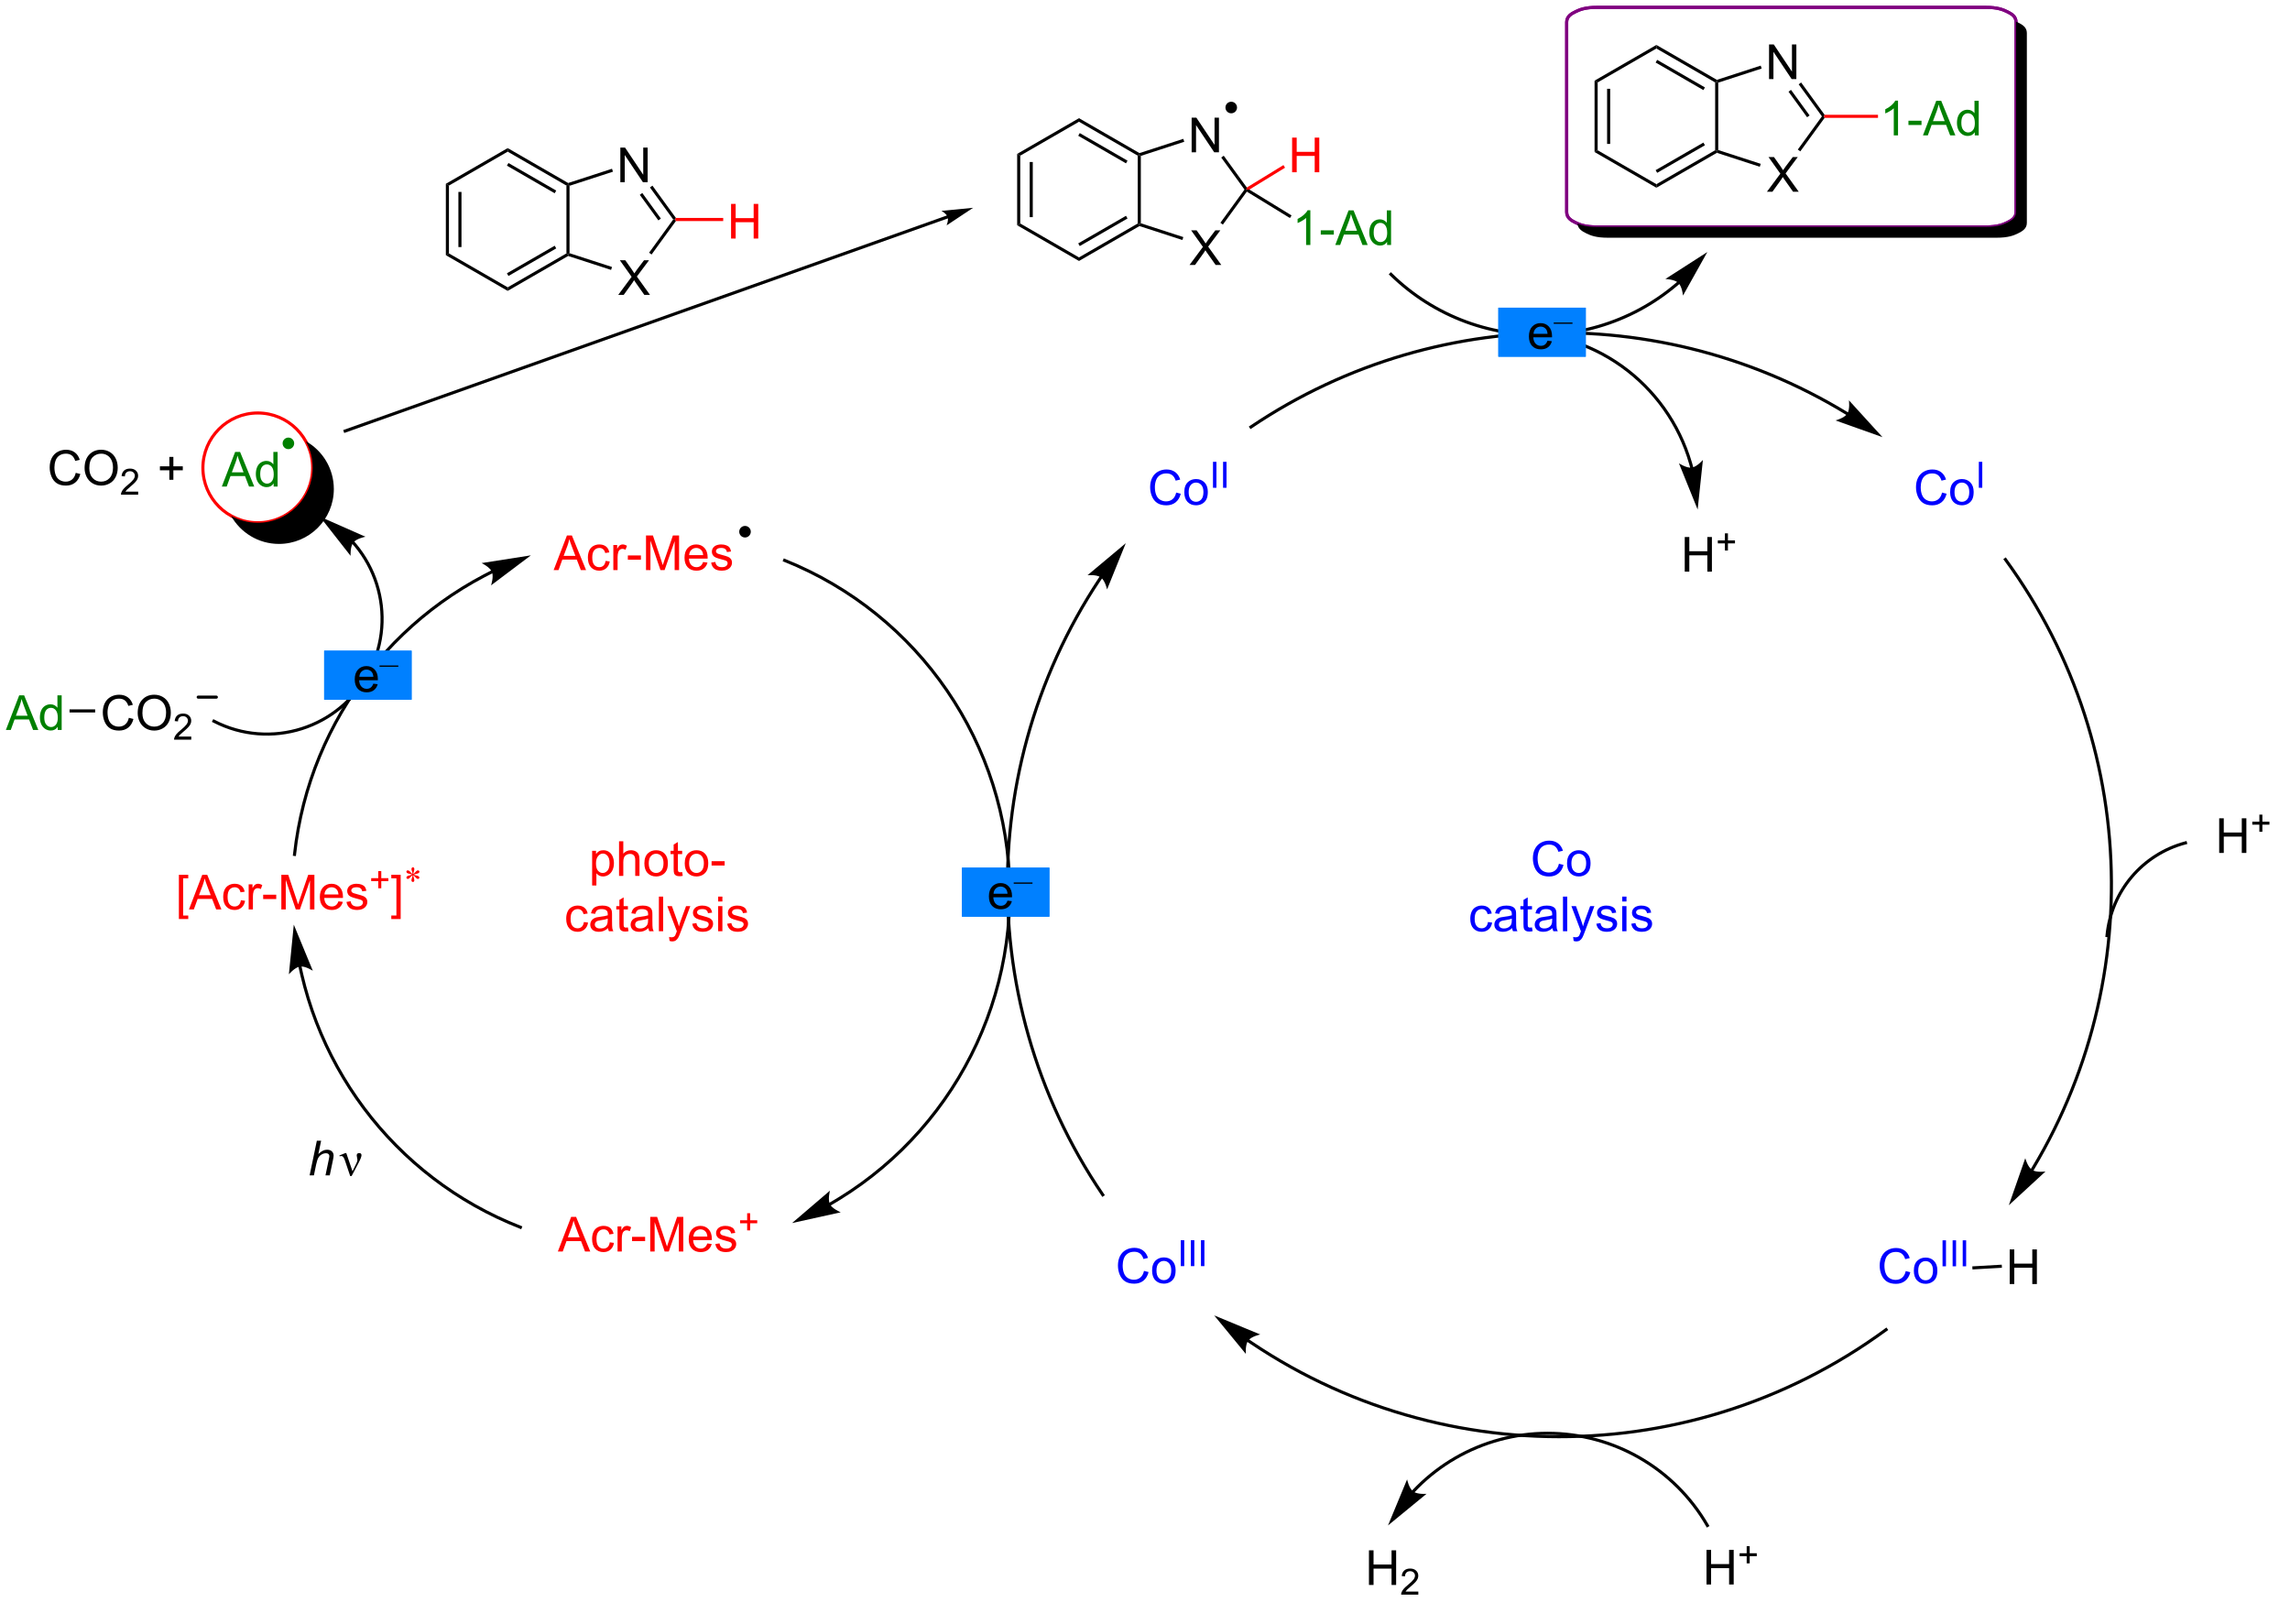 <?xml version="1.0" encoding="UTF-8"?>
<!DOCTYPE svg PUBLIC '-//W3C//DTD SVG 1.0//EN'
          'http://www.w3.org/TR/2001/REC-SVG-20010904/DTD/svg10.dtd'>
<svg stroke-dasharray="none" shape-rendering="auto" xmlns="http://www.w3.org/2000/svg" font-family="'Dialog'" text-rendering="auto" width="519" fill-opacity="1" color-interpolation="auto" color-rendering="auto" preserveAspectRatio="xMidYMid meet" font-size="12px" viewBox="0 0 519 368" fill="black" xmlns:xlink="http://www.w3.org/1999/xlink" stroke="black" image-rendering="auto" stroke-miterlimit="10" stroke-linecap="square" stroke-linejoin="miter" font-style="normal" stroke-width="1" height="368" stroke-dashoffset="0" font-weight="normal" stroke-opacity="1"
><!--Generated by the Batik Graphics2D SVG Generator--><defs id="genericDefs"
  /><g
  ><defs id="defs1"
    ><clipPath clipPathUnits="userSpaceOnUse" id="clipPath1"
      ><path d="M1.209 0.899 L390.095 0.899 L390.095 276.447 L1.209 276.447 L1.209 0.899 Z"
      /></clipPath
      ><clipPath clipPathUnits="userSpaceOnUse" id="clipPath2"
      ><path d="M-0.412 32.739 L-0.412 300.191 L377.569 300.191 L377.569 32.739 Z"
      /></clipPath
      ><clipPath clipPathUnits="userSpaceOnUse" id="clipPath3"
      ><path d="M-0.412 32.739 L-0.412 299.653 L376.689 299.653 L376.689 32.739 Z"
      /></clipPath
    ></defs
    ><g transform="scale(1.333,1.333) translate(-1.209,-0.899) matrix(1.029,0,0,1.029,1.633,-32.776)"
    ><path d="M279.365 109.937 L279.364 109.936 L279.362 109.927 L279.36 109.919 L279.355 109.899 C279.348 109.873 279.341 109.848 279.334 109.822 C279.279 109.615 279.222 109.409 279.162 109.203 C278.925 108.382 278.653 107.574 278.349 106.782 C277.132 103.613 275.395 100.691 273.232 98.127 C268.906 92.999 262.877 89.309 255.909 87.955 L255.658 87.906 L255.561 88.407 L255.811 88.456 C262.666 89.788 268.591 93.417 272.842 98.456 C274.968 100.976 276.676 103.849 277.872 106.965 C278.171 107.744 278.438 108.537 278.672 109.345 C278.731 109.547 278.787 109.749 278.841 109.953 C278.848 109.978 278.855 110.004 278.861 110.029 L278.866 110.049 L278.869 110.058 L278.87 110.064 L278.87 110.062 L278.932 110.309 L279.427 110.184 L279.365 109.937 ZM280.088 116.921 L280.958 108.721 C280.958 108.721 279.982 109.868 279.116 109.989 C278.249 110.111 276.996 109.277 276.996 109.277 Z" stroke="none" clip-path="url(#clipPath3)"
    /></g
    ><g fill="red" transform="matrix(1.371,0,0,1.371,0.565,-44.9)" stroke="red"
    ><path d="M29.159 184.681 L29.159 177.364 L30.709 177.364 L30.709 177.944 L29.862 177.944 L29.862 184.098 L30.709 184.098 L30.709 184.681 L29.159 184.681 ZM30.825 183.09 L33.025 177.364 L33.843 177.364 L36.187 183.09 L35.322 183.09 L34.655 181.356 L32.26 181.356 L31.632 183.09 L30.825 183.09 ZM32.478 180.739 L34.421 180.739 L33.822 179.153 Q33.549 178.429 33.416 177.965 Q33.306 178.515 33.108 179.059 L32.478 180.739 ZM39.408 181.569 L40.101 181.661 Q39.986 182.374 39.52 182.78 Q39.054 183.184 38.374 183.184 Q37.523 183.184 37.004 182.627 Q36.486 182.069 36.486 181.03 Q36.486 180.358 36.707 179.856 Q36.931 179.351 37.387 179.101 Q37.843 178.848 38.377 178.848 Q39.054 178.848 39.483 179.189 Q39.913 179.53 40.033 180.161 L39.351 180.265 Q39.252 179.848 39.004 179.637 Q38.757 179.426 38.405 179.426 Q37.874 179.426 37.541 179.806 Q37.21 180.187 37.21 181.012 Q37.21 181.848 37.53 182.228 Q37.851 182.606 38.366 182.606 Q38.78 182.606 39.056 182.353 Q39.335 182.098 39.408 181.569 ZM40.694 183.09 L40.694 178.942 L41.327 178.942 L41.327 179.569 Q41.569 179.129 41.773 178.989 Q41.978 178.848 42.226 178.848 Q42.58 178.848 42.947 179.075 L42.705 179.726 Q42.447 179.575 42.189 179.575 Q41.96 179.575 41.775 179.713 Q41.593 179.851 41.515 180.098 Q41.398 180.473 41.398 180.918 L41.398 183.09 L40.694 183.09 ZM43.093 181.371 L43.093 180.663 L45.252 180.663 L45.252 181.371 L43.093 181.371 ZM46.096 183.09 L46.096 177.364 L47.236 177.364 L48.593 181.418 Q48.78 181.983 48.866 182.265 Q48.963 181.952 49.171 181.348 L50.541 177.364 L51.562 177.364 L51.562 183.09 L50.83 183.09 L50.83 178.296 L49.166 183.09 L48.483 183.09 L46.827 178.215 L46.827 183.09 L46.096 183.09 ZM55.533 181.754 L56.26 181.843 Q56.088 182.481 55.621 182.832 Q55.158 183.184 54.437 183.184 Q53.525 183.184 52.991 182.624 Q52.46 182.062 52.46 181.051 Q52.46 180.004 52.999 179.426 Q53.538 178.848 54.398 178.848 Q55.228 178.848 55.754 179.416 Q56.283 179.981 56.283 181.007 Q56.283 181.069 56.28 181.194 L53.187 181.194 Q53.226 181.879 53.572 182.244 Q53.921 182.606 54.439 182.606 Q54.827 182.606 55.101 182.403 Q55.374 182.2 55.533 181.754 ZM53.226 180.616 L55.541 180.616 Q55.494 180.093 55.275 179.832 Q54.939 179.426 54.405 179.426 Q53.921 179.426 53.59 179.752 Q53.26 180.075 53.226 180.616 ZM56.862 181.851 L57.558 181.741 Q57.615 182.161 57.883 182.385 Q58.151 182.606 58.631 182.606 Q59.115 182.606 59.349 182.408 Q59.584 182.21 59.584 181.944 Q59.584 181.707 59.378 181.569 Q59.232 181.476 58.659 181.332 Q57.886 181.137 57.586 180.994 Q57.287 180.851 57.133 180.601 Q56.98 180.348 56.98 180.043 Q56.98 179.765 57.105 179.53 Q57.232 179.293 57.451 179.137 Q57.615 179.015 57.899 178.931 Q58.183 178.848 58.506 178.848 Q58.995 178.848 59.362 178.989 Q59.732 179.129 59.907 179.369 Q60.084 179.608 60.151 180.012 L59.464 180.106 Q59.417 179.786 59.191 179.606 Q58.967 179.426 58.558 179.426 Q58.073 179.426 57.865 179.588 Q57.659 179.746 57.659 179.96 Q57.659 180.098 57.745 180.207 Q57.831 180.319 58.013 180.395 Q58.12 180.434 58.636 180.575 Q59.381 180.773 59.675 180.9 Q59.972 181.028 60.138 181.27 Q60.308 181.512 60.308 181.871 Q60.308 182.223 60.102 182.533 Q59.896 182.843 59.508 183.015 Q59.123 183.184 58.636 183.184 Q57.826 183.184 57.401 182.848 Q56.98 182.512 56.862 181.851 Z" stroke="none" clip-path="url(#clipPath3)"
    /></g
    ><g fill="red" transform="matrix(1.371,0,0,1.371,0.565,-44.9)" stroke="red"
    ><path d="M62.119 179.595 L62.119 178.417 L60.949 178.417 L60.949 177.925 L62.119 177.925 L62.119 176.757 L62.617 176.757 L62.617 177.925 L63.785 177.925 L63.785 178.417 L62.617 178.417 L62.617 179.595 L62.119 179.595 Z" stroke="none" clip-path="url(#clipPath3)"
    /></g
    ><g fill="red" transform="matrix(1.371,0,0,1.371,0.565,-44.9)" stroke="red"
    ><path d="M65.822 184.681 L64.272 184.681 L64.272 184.098 L65.119 184.098 L65.119 177.944 L64.272 177.944 L64.272 177.364 L65.822 177.364 L65.822 184.681 Z" stroke="none" clip-path="url(#clipPath3)"
    /></g
    ><g fill="red" transform="matrix(1.371,0,0,1.371,0.565,-44.9)" stroke="red"
    ><path d="M67.789 177.232 Q67.777 177.029 67.707 176.829 Q67.607 176.542 67.607 176.435 Q67.607 176.282 67.68 176.204 Q67.752 176.124 67.857 176.124 Q67.947 176.124 68.013 176.204 Q68.082 176.282 68.082 176.429 Q68.082 176.56 68.004 176.796 Q67.927 177.032 67.91 177.232 Q68.07 177.128 68.199 176.982 Q68.398 176.751 68.494 176.696 Q68.592 176.64 68.691 176.64 Q68.789 176.64 68.853 176.706 Q68.92 176.771 68.92 176.863 Q68.92 176.97 68.822 177.056 Q68.726 177.14 68.34 177.226 Q68.115 177.275 67.965 177.339 Q68.117 177.419 68.338 177.46 Q68.691 177.525 68.801 177.622 Q68.912 177.718 68.912 177.831 Q68.912 177.919 68.846 177.984 Q68.779 178.048 68.691 178.048 Q68.603 178.048 68.496 177.988 Q68.39 177.925 68.209 177.712 Q68.088 177.568 67.91 177.443 Q67.916 177.609 67.976 177.806 Q68.082 178.151 68.082 178.276 Q68.082 178.394 68.011 178.476 Q67.941 178.556 67.863 178.556 Q67.754 178.556 67.666 178.47 Q67.605 178.409 67.605 178.275 Q67.605 178.134 67.672 177.937 Q67.74 177.738 67.758 177.663 Q67.775 177.589 67.789 177.443 Q67.617 177.556 67.488 177.696 Q67.273 177.937 67.166 178.001 Q67.09 178.048 67.008 178.048 Q66.908 178.048 66.838 177.982 Q66.767 177.913 66.767 177.831 Q66.767 177.759 66.826 177.679 Q66.886 177.597 67.008 177.544 Q67.086 177.509 67.367 177.45 Q67.549 177.413 67.722 177.339 Q67.564 177.261 67.344 177.216 Q66.984 177.14 66.898 177.079 Q66.767 176.982 66.767 176.845 Q66.767 176.765 66.832 176.7 Q66.898 176.634 66.986 176.634 Q67.084 176.634 67.191 176.696 Q67.301 176.757 67.461 176.943 Q67.623 177.128 67.789 177.232 Z" stroke="none" clip-path="url(#clipPath3)"
    /></g
    ><g fill="red" transform="matrix(1.371,0,0,1.371,0.565,-44.9)" stroke="red"
    ><path d="M91.108 126.997 L93.309 121.271 L94.126 121.271 L96.47 126.997 L95.606 126.997 L94.939 125.263 L92.543 125.263 L91.916 126.997 L91.108 126.997 ZM92.762 124.646 L94.705 124.646 L94.106 123.06 Q93.832 122.336 93.699 121.872 Q93.59 122.422 93.392 122.966 L92.762 124.646 ZM99.692 125.477 L100.384 125.568 Q100.27 126.281 99.804 126.687 Q99.337 127.091 98.658 127.091 Q97.806 127.091 97.288 126.534 Q96.77 125.977 96.77 124.937 Q96.77 124.266 96.991 123.763 Q97.215 123.258 97.671 123.008 Q98.126 122.755 98.66 122.755 Q99.337 122.755 99.767 123.096 Q100.197 123.437 100.317 124.068 L99.634 124.172 Q99.535 123.755 99.288 123.544 Q99.041 123.333 98.689 123.333 Q98.158 123.333 97.824 123.713 Q97.494 124.094 97.494 124.919 Q97.494 125.755 97.814 126.135 Q98.134 126.513 98.65 126.513 Q99.064 126.513 99.34 126.26 Q99.619 126.005 99.692 125.477 ZM100.978 126.997 L100.978 122.849 L101.611 122.849 L101.611 123.477 Q101.853 123.036 102.056 122.896 Q102.262 122.755 102.509 122.755 Q102.864 122.755 103.231 122.982 L102.989 123.633 Q102.731 123.482 102.473 123.482 Q102.244 123.482 102.059 123.62 Q101.876 123.758 101.798 124.005 Q101.681 124.38 101.681 124.825 L101.681 126.997 L100.978 126.997 ZM103.376 125.278 L103.376 124.57 L105.535 124.57 L105.535 125.278 L103.376 125.278 ZM106.379 126.997 L106.379 121.271 L107.52 121.271 L108.876 125.325 Q109.064 125.891 109.15 126.172 Q109.246 125.859 109.455 125.255 L110.824 121.271 L111.845 121.271 L111.845 126.997 L111.114 126.997 L111.114 122.203 L109.449 126.997 L108.767 126.997 L107.111 122.122 L107.111 126.997 L106.379 126.997 ZM115.817 125.661 L116.543 125.75 Q116.371 126.388 115.905 126.74 Q115.442 127.091 114.72 127.091 Q113.809 127.091 113.275 126.531 Q112.744 125.969 112.744 124.958 Q112.744 123.911 113.283 123.333 Q113.822 122.755 114.681 122.755 Q115.512 122.755 116.038 123.323 Q116.567 123.888 116.567 124.914 Q116.567 124.977 116.564 125.102 L113.47 125.102 Q113.509 125.786 113.856 126.151 Q114.205 126.513 114.723 126.513 Q115.111 126.513 115.384 126.31 Q115.658 126.107 115.817 125.661 ZM113.509 124.523 L115.824 124.523 Q115.778 124 115.559 123.74 Q115.223 123.333 114.689 123.333 Q114.205 123.333 113.874 123.659 Q113.543 123.982 113.509 124.523 ZM117.146 125.758 L117.841 125.648 Q117.899 126.068 118.167 126.292 Q118.435 126.513 118.914 126.513 Q119.399 126.513 119.633 126.315 Q119.867 126.117 119.867 125.852 Q119.867 125.615 119.662 125.477 Q119.516 125.383 118.943 125.24 Q118.169 125.044 117.87 124.901 Q117.57 124.758 117.417 124.508 Q117.263 124.255 117.263 123.95 Q117.263 123.672 117.388 123.437 Q117.516 123.2 117.735 123.044 Q117.899 122.922 118.183 122.838 Q118.466 122.755 118.789 122.755 Q119.279 122.755 119.646 122.896 Q120.016 123.036 120.19 123.276 Q120.367 123.516 120.435 123.919 L119.748 124.013 Q119.701 123.693 119.474 123.513 Q119.25 123.333 118.841 123.333 Q118.357 123.333 118.149 123.495 Q117.943 123.653 117.943 123.867 Q117.943 124.005 118.029 124.115 Q118.115 124.227 118.297 124.302 Q118.404 124.341 118.919 124.482 Q119.664 124.68 119.959 124.807 Q120.255 124.935 120.422 125.177 Q120.591 125.419 120.591 125.778 Q120.591 126.13 120.386 126.44 Q120.18 126.75 119.792 126.922 Q119.406 127.091 118.919 127.091 Q118.11 127.091 117.685 126.755 Q117.263 126.419 117.146 125.758 Z" stroke="none" clip-path="url(#clipPath3)"
    /></g
    ><g fill="red" transform="matrix(1.371,0,0,1.371,0.565,-44.9)" stroke="red"
    ><path d="M91.804 239.647 L94.004 233.92 L94.822 233.92 L97.166 239.647 L96.301 239.647 L95.634 237.912 L93.239 237.912 L92.611 239.647 L91.804 239.647 ZM93.457 237.295 L95.4 237.295 L94.801 235.709 Q94.528 234.985 94.395 234.522 Q94.285 235.071 94.088 235.615 L93.457 237.295 ZM100.387 238.126 L101.08 238.217 Q100.965 238.93 100.499 239.337 Q100.033 239.74 99.353 239.74 Q98.502 239.74 97.983 239.183 Q97.465 238.626 97.465 237.587 Q97.465 236.915 97.686 236.412 Q97.91 235.907 98.366 235.657 Q98.822 235.404 99.356 235.404 Q100.033 235.404 100.463 235.745 Q100.892 236.087 101.012 236.717 L100.33 236.821 Q100.231 236.404 99.983 236.193 Q99.736 235.982 99.384 235.982 Q98.853 235.982 98.52 236.363 Q98.189 236.743 98.189 237.568 Q98.189 238.404 98.509 238.785 Q98.83 239.162 99.345 239.162 Q99.759 239.162 100.035 238.91 Q100.314 238.654 100.387 238.126 ZM101.674 239.647 L101.674 235.498 L102.306 235.498 L102.306 236.126 Q102.549 235.686 102.752 235.545 Q102.957 235.404 103.205 235.404 Q103.559 235.404 103.926 235.631 L103.684 236.282 Q103.426 236.131 103.168 236.131 Q102.939 236.131 102.754 236.269 Q102.572 236.407 102.494 236.654 Q102.377 237.029 102.377 237.475 L102.377 239.647 L101.674 239.647 ZM104.072 237.928 L104.072 237.219 L106.231 237.219 L106.231 237.928 L104.072 237.928 ZM107.075 239.647 L107.075 233.92 L108.215 233.92 L109.572 237.975 Q109.759 238.54 109.845 238.821 Q109.942 238.508 110.15 237.904 L111.52 233.92 L112.541 233.92 L112.541 239.647 L111.809 239.647 L111.809 234.852 L110.145 239.647 L109.463 239.647 L107.806 234.772 L107.806 239.647 L107.075 239.647 ZM116.512 238.311 L117.239 238.399 Q117.067 239.037 116.601 239.389 Q116.137 239.74 115.416 239.74 Q114.504 239.74 113.97 239.18 Q113.439 238.618 113.439 237.607 Q113.439 236.561 113.978 235.982 Q114.517 235.404 115.377 235.404 Q116.207 235.404 116.733 235.972 Q117.262 236.537 117.262 237.563 Q117.262 237.626 117.259 237.751 L114.166 237.751 Q114.205 238.436 114.551 238.8 Q114.9 239.162 115.418 239.162 Q115.806 239.162 116.08 238.959 Q116.353 238.756 116.512 238.311 ZM114.205 237.173 L116.52 237.173 Q116.473 236.649 116.254 236.389 Q115.918 235.982 115.384 235.982 Q114.9 235.982 114.569 236.308 Q114.239 236.631 114.205 237.173 ZM117.841 238.407 L118.537 238.298 Q118.594 238.717 118.862 238.941 Q119.13 239.162 119.61 239.162 Q120.094 239.162 120.328 238.964 Q120.563 238.766 120.563 238.501 Q120.563 238.264 120.357 238.126 Q120.211 238.032 119.638 237.889 Q118.865 237.693 118.565 237.55 Q118.266 237.407 118.112 237.157 Q117.959 236.904 117.959 236.6 Q117.959 236.321 118.084 236.087 Q118.211 235.85 118.43 235.693 Q118.594 235.571 118.878 235.488 Q119.162 235.404 119.485 235.404 Q119.974 235.404 120.341 235.545 Q120.711 235.686 120.886 235.925 Q121.063 236.165 121.13 236.568 L120.443 236.662 Q120.396 236.342 120.17 236.162 Q119.946 235.982 119.537 235.982 Q119.052 235.982 118.844 236.144 Q118.638 236.303 118.638 236.516 Q118.638 236.654 118.724 236.764 Q118.81 236.876 118.993 236.951 Q119.099 236.99 119.615 237.131 Q120.36 237.329 120.654 237.456 Q120.951 237.584 121.118 237.826 Q121.287 238.068 121.287 238.428 Q121.287 238.779 121.081 239.089 Q120.875 239.399 120.487 239.571 Q120.102 239.74 119.615 239.74 Q118.805 239.74 118.38 239.404 Q117.959 239.068 117.841 238.407 Z" stroke="none" clip-path="url(#clipPath3)"
    /></g
    ><g fill="red" transform="matrix(1.371,0,0,1.371,0.565,-44.9)" stroke="red"
    ><path d="M123.098 236.151 L123.098 234.973 L121.928 234.973 L121.928 234.481 L123.098 234.481 L123.098 233.313 L123.596 233.313 L123.596 234.481 L124.764 234.481 L124.764 234.973 L123.596 234.973 L123.596 236.151 L123.098 236.151 Z" stroke="none" clip-path="url(#clipPath3)"
    /></g
    ><g transform="matrix(1.371,0,0,1.371,0.565,-44.9)"
    ><path d="M50.769 227.059 L51.965 221.332 L52.673 221.332 L52.215 223.53 Q52.611 223.147 52.949 222.983 Q53.29 222.817 53.65 222.817 Q54.165 222.817 54.449 223.087 Q54.736 223.358 54.736 223.804 Q54.736 224.022 54.611 224.608 L54.097 227.059 L53.392 227.059 L53.918 224.546 Q54.032 223.999 54.032 223.858 Q54.032 223.655 53.892 223.528 Q53.751 223.397 53.486 223.397 Q53.103 223.397 52.754 223.601 Q52.407 223.801 52.209 224.15 Q52.012 224.499 51.847 225.278 L51.478 227.059 L50.769 227.059 Z" stroke="none" clip-path="url(#clipPath3)"
    /></g
    ><g transform="matrix(1.371,0,0,1.371,0.565,-44.9)"
    ><path d="M57.478 227.168 L56.614 224.606 Q56.528 224.351 56.387 224.106 Q56.246 223.858 56.002 223.858 Q55.884 223.858 55.741 223.91 L55.686 223.772 L56.66 223.374 L56.832 223.374 L57.861 226.379 L58.496 225.077 Q58.673 224.726 58.673 224.528 Q58.673 224.366 58.606 224.077 Q58.556 223.866 58.556 223.762 Q58.556 223.374 58.973 223.374 Q59.345 223.374 59.345 223.726 Q59.345 224.074 58.83 225.054 L57.712 227.168 L57.478 227.168 Z" stroke="none" clip-path="url(#clipPath3)"
    /></g
    ><g fill="red" stroke-width="0.51" transform="matrix(1.371,0,0,1.371,0.565,-44.9)" stroke="red"
    ><path fill="none" d="M42.201 119.168 C37.191 119.168 33.129 115.106 33.129 110.096 C33.129 105.085 37.191 101.023 42.201 101.023 C47.212 101.023 51.273 105.085 51.273 110.096 C51.273 115.106 47.212 119.168 42.201 119.168" clip-path="url(#clipPath3)"
    /></g
    ><g transform="matrix(1.371,0,0,1.371,0.565,-44.9)"
    ><path d="M50.124 105.673 C50.856 106.981 51.273 108.49 51.273 110.096 C51.273 115.106 47.212 119.168 42.201 119.168 C40.596 119.168 39.087 118.75 37.779 118.018 L37.779 118.018 C39.33 120.792 42.297 122.668 45.701 122.668 C50.712 122.668 54.773 118.606 54.773 113.596 C54.773 110.191 52.898 107.225 50.124 105.673 Z" stroke="none" clip-path="url(#clipPath3)"
    /></g
    ><g fill="red" transform="matrix(1.371,0,0,1.371,0.565,-44.9)" stroke="red"
    ><path d="M97.473 179.139 L97.473 173.399 L98.114 173.399 L98.114 173.938 Q98.34 173.62 98.624 173.464 Q98.91 173.305 99.317 173.305 Q99.848 173.305 100.254 173.579 Q100.66 173.852 100.866 174.35 Q101.075 174.847 101.075 175.441 Q101.075 176.079 100.845 176.589 Q100.616 177.097 100.181 177.37 Q99.746 177.641 99.265 177.641 Q98.913 177.641 98.635 177.493 Q98.356 177.345 98.176 177.118 L98.176 179.139 L97.473 179.139 ZM98.109 175.495 Q98.109 176.298 98.431 176.68 Q98.757 177.063 99.218 177.063 Q99.687 177.063 100.02 176.667 Q100.356 176.269 100.356 175.438 Q100.356 174.644 100.028 174.251 Q99.702 173.855 99.249 173.855 Q98.801 173.855 98.455 174.277 Q98.109 174.696 98.109 175.495 ZM101.922 177.548 L101.922 171.821 L102.625 171.821 L102.625 173.876 Q103.118 173.305 103.868 173.305 Q104.329 173.305 104.667 173.488 Q105.008 173.667 105.154 173.988 Q105.3 174.308 105.3 174.917 L105.3 177.548 L104.597 177.548 L104.597 174.917 Q104.597 174.391 104.368 174.152 Q104.141 173.91 103.722 173.91 Q103.409 173.91 103.133 174.074 Q102.86 174.235 102.743 174.514 Q102.625 174.79 102.625 175.277 L102.625 177.548 L101.922 177.548 ZM106.109 175.472 Q106.109 174.321 106.749 173.766 Q107.285 173.305 108.054 173.305 Q108.91 173.305 109.452 173.865 Q109.996 174.425 109.996 175.415 Q109.996 176.214 109.754 176.675 Q109.515 177.133 109.056 177.389 Q108.598 177.641 108.054 177.641 Q107.184 177.641 106.645 177.084 Q106.109 176.524 106.109 175.472 ZM106.832 175.472 Q106.832 176.269 107.179 176.667 Q107.528 177.063 108.054 177.063 Q108.577 177.063 108.924 176.665 Q109.272 176.266 109.272 175.449 Q109.272 174.68 108.924 174.285 Q108.575 173.886 108.054 173.886 Q107.528 173.886 107.179 174.282 Q106.832 174.675 106.832 175.472 ZM112.355 176.917 L112.456 177.54 Q112.159 177.602 111.925 177.602 Q111.542 177.602 111.331 177.482 Q111.12 177.36 111.034 177.162 Q110.948 176.964 110.948 176.332 L110.948 173.946 L110.433 173.946 L110.433 173.399 L110.948 173.399 L110.948 172.37 L111.649 171.949 L111.649 173.399 L112.355 173.399 L112.355 173.946 L111.649 173.946 L111.649 176.37 Q111.649 176.673 111.685 176.758 Q111.722 176.845 111.805 176.897 Q111.891 176.946 112.047 176.946 Q112.165 176.946 112.355 176.917 ZM112.78 175.472 Q112.78 174.321 113.421 173.766 Q113.957 173.305 114.726 173.305 Q115.582 173.305 116.124 173.865 Q116.668 174.425 116.668 175.415 Q116.668 176.214 116.426 176.675 Q116.187 177.133 115.728 177.389 Q115.27 177.641 114.726 177.641 Q113.856 177.641 113.317 177.084 Q112.78 176.524 112.78 175.472 ZM113.504 175.472 Q113.504 176.269 113.851 176.667 Q114.2 177.063 114.726 177.063 Q115.249 177.063 115.595 176.665 Q115.944 176.266 115.944 175.449 Q115.944 174.68 115.595 174.285 Q115.246 173.886 114.726 173.886 Q114.2 173.886 113.851 174.282 Q113.504 174.675 113.504 175.472 ZM117.219 175.829 L117.219 175.12 L119.378 175.12 L119.378 175.829 L117.219 175.829 Z" stroke="none" clip-path="url(#clipPath3)"
    /></g
    ><g fill="red" transform="matrix(1.371,0,0,1.371,0.565,-44.9)" stroke="red"
    ><path d="M96.109 185.177 L96.801 185.268 Q96.687 185.982 96.221 186.388 Q95.754 186.791 95.075 186.791 Q94.223 186.791 93.705 186.234 Q93.187 185.677 93.187 184.638 Q93.187 183.966 93.408 183.463 Q93.632 182.958 94.088 182.708 Q94.543 182.455 95.077 182.455 Q95.754 182.455 96.184 182.797 Q96.614 183.138 96.734 183.768 L96.051 183.872 Q95.952 183.455 95.705 183.244 Q95.457 183.034 95.106 183.034 Q94.575 183.034 94.241 183.414 Q93.911 183.794 93.911 184.619 Q93.911 185.455 94.231 185.836 Q94.551 186.213 95.067 186.213 Q95.481 186.213 95.757 185.961 Q96.036 185.705 96.109 185.177 ZM100.109 186.185 Q99.718 186.518 99.356 186.656 Q98.996 186.791 98.582 186.791 Q97.897 186.791 97.53 186.458 Q97.163 186.122 97.163 185.604 Q97.163 185.299 97.301 185.047 Q97.442 184.794 97.666 184.643 Q97.89 184.489 98.171 184.411 Q98.379 184.357 98.796 184.307 Q99.647 184.205 100.051 184.065 Q100.054 183.919 100.054 183.88 Q100.054 183.45 99.856 183.276 Q99.585 183.036 99.054 183.036 Q98.559 183.036 98.322 183.211 Q98.085 183.385 97.973 183.825 L97.286 183.732 Q97.379 183.291 97.593 183.02 Q97.809 182.747 98.215 182.601 Q98.621 182.455 99.155 182.455 Q99.687 182.455 100.017 182.58 Q100.351 182.705 100.507 182.895 Q100.663 183.083 100.726 183.372 Q100.762 183.552 100.762 184.02 L100.762 184.958 Q100.762 185.94 100.806 186.2 Q100.851 186.458 100.984 186.698 L100.249 186.698 Q100.14 186.479 100.109 186.185 ZM100.051 184.614 Q99.668 184.77 98.903 184.88 Q98.468 184.942 98.288 185.02 Q98.109 185.099 98.01 185.25 Q97.913 185.401 97.913 185.583 Q97.913 185.864 98.127 186.052 Q98.34 186.239 98.749 186.239 Q99.155 186.239 99.471 186.062 Q99.788 185.885 99.937 185.575 Q100.051 185.338 100.051 184.872 L100.051 184.614 ZM103.386 186.067 L103.487 186.69 Q103.191 186.752 102.956 186.752 Q102.573 186.752 102.362 186.632 Q102.151 186.51 102.066 186.312 Q101.98 186.114 101.98 185.482 L101.98 183.096 L101.464 183.096 L101.464 182.549 L101.98 182.549 L101.98 181.52 L102.68 181.099 L102.68 182.549 L103.386 182.549 L103.386 183.096 L102.68 183.096 L102.68 185.52 Q102.68 185.823 102.716 185.909 Q102.753 185.994 102.836 186.047 Q102.922 186.096 103.079 186.096 Q103.196 186.096 103.386 186.067 ZM106.78 186.185 Q106.39 186.518 106.028 186.656 Q105.668 186.791 105.254 186.791 Q104.569 186.791 104.202 186.458 Q103.835 186.122 103.835 185.604 Q103.835 185.299 103.973 185.047 Q104.114 184.794 104.338 184.643 Q104.562 184.489 104.843 184.411 Q105.051 184.357 105.468 184.307 Q106.319 184.205 106.723 184.065 Q106.726 183.919 106.726 183.88 Q106.726 183.45 106.528 183.276 Q106.257 183.036 105.726 183.036 Q105.231 183.036 104.994 183.211 Q104.757 183.385 104.645 183.825 L103.957 183.732 Q104.051 183.291 104.265 183.02 Q104.481 182.747 104.887 182.601 Q105.293 182.455 105.827 182.455 Q106.359 182.455 106.689 182.58 Q107.022 182.705 107.179 182.895 Q107.335 183.083 107.397 183.372 Q107.434 183.552 107.434 184.02 L107.434 184.958 Q107.434 185.94 107.478 186.2 Q107.522 186.458 107.655 186.698 L106.921 186.698 Q106.812 186.479 106.78 186.185 ZM106.723 184.614 Q106.34 184.77 105.575 184.88 Q105.14 184.942 104.96 185.02 Q104.78 185.099 104.681 185.25 Q104.585 185.401 104.585 185.583 Q104.585 185.864 104.799 186.052 Q105.012 186.239 105.421 186.239 Q105.827 186.239 106.142 186.062 Q106.46 185.885 106.609 185.575 Q106.723 185.338 106.723 184.872 L106.723 184.614 ZM108.508 186.698 L108.508 180.971 L109.211 180.971 L109.211 186.698 L108.508 186.698 ZM110.27 188.297 L110.192 187.635 Q110.421 187.698 110.593 187.698 Q110.827 187.698 110.968 187.619 Q111.109 187.541 111.2 187.401 Q111.265 187.297 111.413 186.877 Q111.434 186.82 111.476 186.705 L109.903 182.549 L110.661 182.549 L111.522 184.95 Q111.692 185.409 111.825 185.911 Q111.944 185.427 112.114 184.966 L112.999 182.549 L113.702 182.549 L112.124 186.768 Q111.871 187.453 111.731 187.711 Q111.543 188.057 111.301 188.218 Q111.059 188.382 110.723 188.382 Q110.52 188.382 110.27 188.297 ZM114.02 185.458 L114.715 185.349 Q114.772 185.768 115.041 185.992 Q115.309 186.213 115.788 186.213 Q116.272 186.213 116.507 186.015 Q116.741 185.817 116.741 185.552 Q116.741 185.315 116.536 185.177 Q116.39 185.083 115.817 184.94 Q115.043 184.744 114.744 184.601 Q114.444 184.458 114.291 184.208 Q114.137 183.955 114.137 183.651 Q114.137 183.372 114.262 183.138 Q114.39 182.901 114.609 182.744 Q114.772 182.622 115.056 182.539 Q115.34 182.455 115.663 182.455 Q116.153 182.455 116.52 182.596 Q116.89 182.737 117.064 182.976 Q117.241 183.216 117.309 183.619 L116.621 183.713 Q116.575 183.393 116.348 183.213 Q116.124 183.034 115.715 183.034 Q115.231 183.034 115.022 183.195 Q114.817 183.354 114.817 183.567 Q114.817 183.705 114.903 183.815 Q114.989 183.927 115.171 184.002 Q115.278 184.041 115.793 184.182 Q116.538 184.38 116.832 184.507 Q117.129 184.635 117.296 184.877 Q117.465 185.119 117.465 185.479 Q117.465 185.83 117.26 186.14 Q117.054 186.45 116.666 186.622 Q116.28 186.791 115.793 186.791 Q114.984 186.791 114.559 186.455 Q114.137 186.119 114.02 185.458 ZM118.304 181.778 L118.304 180.971 L119.007 180.971 L119.007 181.778 L118.304 181.778 ZM118.304 186.698 L118.304 182.549 L119.007 182.549 L119.007 186.698 L118.304 186.698 ZM119.797 185.458 L120.493 185.349 Q120.55 185.768 120.818 185.992 Q121.086 186.213 121.566 186.213 Q122.05 186.213 122.284 186.015 Q122.519 185.817 122.519 185.552 Q122.519 185.315 122.313 185.177 Q122.167 185.083 121.594 184.94 Q120.821 184.744 120.521 184.601 Q120.222 184.458 120.068 184.208 Q119.915 183.955 119.915 183.651 Q119.915 183.372 120.04 183.138 Q120.167 182.901 120.386 182.744 Q120.55 182.622 120.834 182.539 Q121.118 182.455 121.441 182.455 Q121.93 182.455 122.297 182.596 Q122.667 182.737 122.841 182.976 Q123.019 183.216 123.086 183.619 L122.399 183.713 Q122.352 183.393 122.125 183.213 Q121.901 183.034 121.493 183.034 Q121.008 183.034 120.8 183.195 Q120.594 183.354 120.594 183.567 Q120.594 183.705 120.68 183.815 Q120.766 183.927 120.948 184.002 Q121.055 184.041 121.571 184.182 Q122.316 184.38 122.61 184.507 Q122.907 184.635 123.073 184.877 Q123.243 185.119 123.243 185.479 Q123.243 185.83 123.037 186.14 Q122.831 186.45 122.443 186.622 Q122.058 186.791 121.571 186.791 Q120.761 186.791 120.336 186.455 Q119.915 186.119 119.797 185.458 Z" stroke="none" clip-path="url(#clipPath3)"
    /></g
    ><g fill="blue" transform="matrix(1.371,0,0,1.371,0.565,-44.9)" stroke="blue"
    ><path d="M257.291 175.54 L258.048 175.73 Q257.812 176.665 257.192 177.157 Q256.572 177.647 255.679 177.647 Q254.752 177.647 254.171 177.269 Q253.593 176.891 253.288 176.178 Q252.986 175.462 252.986 174.641 Q252.986 173.745 253.327 173.082 Q253.671 172.415 254.301 172.068 Q254.931 171.722 255.689 171.722 Q256.548 171.722 257.135 172.16 Q257.72 172.597 257.952 173.391 L257.205 173.566 Q257.007 172.941 256.627 172.657 Q256.249 172.37 255.673 172.37 Q255.015 172.37 254.569 172.688 Q254.127 173.003 253.947 173.537 Q253.767 174.071 253.767 174.636 Q253.767 175.368 253.981 175.912 Q254.194 176.457 254.642 176.727 Q255.093 176.995 255.616 176.995 Q256.252 176.995 256.692 176.628 Q257.135 176.261 257.291 175.54 ZM258.631 175.472 Q258.631 174.321 259.271 173.766 Q259.808 173.305 260.576 173.305 Q261.433 173.305 261.974 173.865 Q262.519 174.425 262.519 175.415 Q262.519 176.214 262.276 176.675 Q262.037 177.133 261.579 177.389 Q261.12 177.641 260.576 177.641 Q259.706 177.641 259.167 177.084 Q258.631 176.524 258.631 175.472 ZM259.354 175.472 Q259.354 176.269 259.701 176.667 Q260.05 177.063 260.576 177.063 Q261.099 177.063 261.446 176.665 Q261.795 176.266 261.795 175.449 Q261.795 174.68 261.446 174.285 Q261.097 173.886 260.576 173.886 Q260.05 173.886 259.701 174.282 Q259.354 174.675 259.354 175.472 Z" stroke="none" clip-path="url(#clipPath3)"
    /></g
    ><g fill="blue" transform="matrix(1.371,0,0,1.371,0.565,-44.9)" stroke="blue"
    ><path d="M245.56 185.177 L246.253 185.268 Q246.138 185.982 245.672 186.388 Q245.206 186.791 244.526 186.791 Q243.675 186.791 243.157 186.234 Q242.638 185.677 242.638 184.638 Q242.638 183.966 242.86 183.463 Q243.084 182.958 243.539 182.708 Q243.995 182.455 244.529 182.455 Q245.206 182.455 245.636 182.797 Q246.065 183.138 246.185 183.768 L245.503 183.872 Q245.404 183.455 245.157 183.244 Q244.909 183.034 244.558 183.034 Q244.026 183.034 243.693 183.414 Q243.362 183.794 243.362 184.619 Q243.362 185.455 243.683 185.836 Q244.003 186.213 244.519 186.213 Q244.933 186.213 245.209 185.961 Q245.487 185.705 245.56 185.177 ZM249.56 186.185 Q249.17 186.518 248.808 186.656 Q248.448 186.791 248.034 186.791 Q247.349 186.791 246.982 186.458 Q246.615 186.122 246.615 185.604 Q246.615 185.299 246.753 185.047 Q246.894 184.794 247.118 184.643 Q247.341 184.489 247.623 184.411 Q247.831 184.357 248.248 184.307 Q249.099 184.205 249.503 184.065 Q249.506 183.919 249.506 183.88 Q249.506 183.45 249.308 183.276 Q249.037 183.036 248.506 183.036 Q248.011 183.036 247.774 183.211 Q247.537 183.385 247.425 183.825 L246.737 183.732 Q246.831 183.291 247.045 183.02 Q247.261 182.747 247.667 182.601 Q248.073 182.455 248.607 182.455 Q249.138 182.455 249.469 182.58 Q249.803 182.705 249.959 182.895 Q250.115 183.083 250.178 183.372 Q250.214 183.552 250.214 184.02 L250.214 184.958 Q250.214 185.94 250.258 186.2 Q250.303 186.458 250.435 186.698 L249.701 186.698 Q249.591 186.479 249.56 186.185 ZM249.503 184.614 Q249.12 184.77 248.355 184.88 Q247.92 184.942 247.74 185.02 Q247.56 185.099 247.461 185.25 Q247.365 185.401 247.365 185.583 Q247.365 185.864 247.578 186.052 Q247.792 186.239 248.201 186.239 Q248.607 186.239 248.922 186.062 Q249.24 185.885 249.388 185.575 Q249.503 185.338 249.503 184.872 L249.503 184.614 ZM252.838 186.067 L252.939 186.69 Q252.642 186.752 252.408 186.752 Q252.025 186.752 251.814 186.632 Q251.603 186.51 251.517 186.312 Q251.431 186.114 251.431 185.482 L251.431 183.096 L250.916 183.096 L250.916 182.549 L251.431 182.549 L251.431 181.52 L252.132 181.099 L252.132 182.549 L252.838 182.549 L252.838 183.096 L252.132 183.096 L252.132 185.52 Q252.132 185.823 252.168 185.909 Q252.205 185.994 252.288 186.047 Q252.374 186.096 252.53 186.096 Q252.648 186.096 252.838 186.067 ZM256.232 186.185 Q255.841 186.518 255.48 186.656 Q255.12 186.791 254.706 186.791 Q254.021 186.791 253.654 186.458 Q253.287 186.122 253.287 185.604 Q253.287 185.299 253.425 185.047 Q253.565 184.794 253.789 184.643 Q254.013 184.489 254.295 184.411 Q254.503 184.357 254.92 184.307 Q255.771 184.205 256.175 184.065 Q256.178 183.919 256.178 183.88 Q256.178 183.45 255.98 183.276 Q255.709 183.036 255.178 183.036 Q254.683 183.036 254.446 183.211 Q254.209 183.385 254.097 183.825 L253.409 183.732 Q253.503 183.291 253.716 183.02 Q253.933 182.747 254.339 182.601 Q254.745 182.455 255.279 182.455 Q255.81 182.455 256.141 182.58 Q256.474 182.705 256.631 182.895 Q256.787 183.083 256.849 183.372 Q256.886 183.552 256.886 184.02 L256.886 184.958 Q256.886 185.94 256.93 186.2 Q256.974 186.458 257.107 186.698 L256.373 186.698 Q256.263 186.479 256.232 186.185 ZM256.175 184.614 Q255.792 184.77 255.026 184.88 Q254.591 184.942 254.412 185.02 Q254.232 185.099 254.133 185.25 Q254.037 185.401 254.037 185.583 Q254.037 185.864 254.25 186.052 Q254.464 186.239 254.873 186.239 Q255.279 186.239 255.594 186.062 Q255.912 185.885 256.06 185.575 Q256.175 185.338 256.175 184.872 L256.175 184.614 ZM257.96 186.698 L257.96 180.971 L258.663 180.971 L258.663 186.698 L257.96 186.698 ZM259.722 188.297 L259.644 187.635 Q259.873 187.698 260.045 187.698 Q260.279 187.698 260.42 187.619 Q260.56 187.541 260.651 187.401 Q260.716 187.297 260.865 186.877 Q260.886 186.82 260.928 186.705 L259.355 182.549 L260.112 182.549 L260.974 184.95 Q261.144 185.409 261.276 185.911 Q261.396 185.427 261.565 184.966 L262.451 182.549 L263.154 182.549 L261.576 186.768 Q261.323 187.453 261.183 187.711 Q260.995 188.057 260.753 188.218 Q260.511 188.382 260.175 188.382 Q259.972 188.382 259.722 188.297 ZM263.472 185.458 L264.167 185.349 Q264.224 185.768 264.493 185.992 Q264.761 186.213 265.24 186.213 Q265.724 186.213 265.959 186.015 Q266.193 185.817 266.193 185.552 Q266.193 185.315 265.987 185.177 Q265.841 185.083 265.269 184.94 Q264.495 184.744 264.196 184.601 Q263.896 184.458 263.743 184.208 Q263.589 183.955 263.589 183.651 Q263.589 183.372 263.714 183.138 Q263.841 182.901 264.06 182.744 Q264.224 182.622 264.508 182.539 Q264.792 182.455 265.115 182.455 Q265.605 182.455 265.972 182.596 Q266.341 182.737 266.516 182.976 Q266.693 183.216 266.761 183.619 L266.073 183.713 Q266.026 183.393 265.8 183.213 Q265.576 183.034 265.167 183.034 Q264.683 183.034 264.474 183.195 Q264.269 183.354 264.269 183.567 Q264.269 183.705 264.355 183.815 Q264.44 183.927 264.623 184.002 Q264.73 184.041 265.245 184.182 Q265.99 184.38 266.284 184.507 Q266.581 184.635 266.748 184.877 Q266.917 185.119 266.917 185.479 Q266.917 185.83 266.711 186.14 Q266.506 186.45 266.118 186.622 Q265.732 186.791 265.245 186.791 Q264.435 186.791 264.011 186.455 Q263.589 186.119 263.472 185.458 ZM267.756 181.778 L267.756 180.971 L268.459 180.971 L268.459 181.778 L267.756 181.778 ZM267.756 186.698 L267.756 182.549 L268.459 182.549 L268.459 186.698 L267.756 186.698 ZM269.249 185.458 L269.944 185.349 Q270.002 185.768 270.27 185.992 Q270.538 186.213 271.017 186.213 Q271.502 186.213 271.736 186.015 Q271.97 185.817 271.97 185.552 Q271.97 185.315 271.765 185.177 Q271.619 185.083 271.046 184.94 Q270.272 184.744 269.973 184.601 Q269.674 184.458 269.52 184.208 Q269.366 183.955 269.366 183.651 Q269.366 183.372 269.491 183.138 Q269.619 182.901 269.838 182.744 Q270.002 182.622 270.286 182.539 Q270.569 182.455 270.892 182.455 Q271.382 182.455 271.749 182.596 Q272.119 182.737 272.293 182.976 Q272.47 183.216 272.538 183.619 L271.851 183.713 Q271.804 183.393 271.577 183.213 Q271.353 183.034 270.944 183.034 Q270.46 183.034 270.252 183.195 Q270.046 183.354 270.046 183.567 Q270.046 183.705 270.132 183.815 Q270.218 183.927 270.4 184.002 Q270.507 184.041 271.022 184.182 Q271.767 184.38 272.062 184.507 Q272.358 184.635 272.525 184.877 Q272.694 185.119 272.694 185.479 Q272.694 185.83 272.489 186.14 Q272.283 186.45 271.895 186.622 Q271.51 186.791 271.022 186.791 Q270.213 186.791 269.788 186.455 Q269.366 186.119 269.249 185.458 Z" stroke="none" clip-path="url(#clipPath3)"
    /></g
    ><g transform="matrix(1.371,0,0,1.371,0.565,-44.9)"
    ><path d="M205.782 254.583 L205.783 254.584 L205.805 254.599 C205.822 254.61 205.838 254.621 205.855 254.633 C205.888 254.655 205.921 254.677 205.954 254.7 C206.086 254.79 206.218 254.879 206.35 254.968 C208.468 256.392 210.632 257.719 212.835 258.947 C217.243 261.405 221.808 263.472 226.483 265.148 C235.832 268.499 245.615 270.283 255.432 270.491 C275.067 270.908 294.834 265.022 311.525 252.769 L311.731 252.618 L311.429 252.206 L311.223 252.357 C294.623 264.544 274.965 270.395 255.443 269.981 C245.681 269.774 235.952 268 226.655 264.668 C222.007 263.002 217.467 260.946 213.084 258.502 C210.893 257.28 208.741 255.961 206.635 254.545 C206.503 254.456 206.372 254.367 206.241 254.278 C206.208 254.256 206.175 254.233 206.142 254.211 C206.126 254.2 206.109 254.189 206.093 254.178 L206.069 254.161 L206.065 254.158 L205.853 254.017 L205.57 254.442 L205.782 254.583 ZM200.301 250.204 L205.538 256.574 C205.538 256.574 205.404 255.075 205.925 254.372 C206.446 253.669 207.919 253.36 207.919 253.36 Z" stroke="none" clip-path="url(#clipPath3)"
    /></g
    ><g transform="matrix(1.371,0,0,1.371,0.565,-44.9)"
    ><path d="M181.359 128.065 L181.357 128.068 C181.346 128.084 181.335 128.1 181.324 128.116 C181.303 128.149 181.282 128.18 181.26 128.212 C181.217 128.276 181.175 128.34 181.132 128.404 C179.771 130.453 178.5 132.545 177.321 134.674 C174.961 138.931 172.964 143.337 171.332 147.846 C168.067 156.864 166.261 166.294 165.927 175.777 C165.257 194.743 170.472 213.916 181.672 230.41 L181.815 230.621 L182.237 230.334 L182.094 230.123 C170.955 213.719 165.77 194.653 166.436 175.795 C166.769 166.366 168.565 156.988 171.811 148.02 C173.435 143.536 175.42 139.155 177.767 134.921 C178.94 132.804 180.204 130.724 181.557 128.686 C181.6 128.623 181.642 128.559 181.684 128.496 C181.706 128.464 181.727 128.432 181.748 128.4 C181.759 128.385 181.769 128.369 181.78 128.353 L181.782 128.35 L181.924 128.139 L181.501 127.853 L181.359 128.065 ZM185.688 122.549 L179.364 127.841 C179.364 127.841 180.862 127.694 181.569 128.209 C182.277 128.724 182.598 130.194 182.598 130.194 Z" stroke="none" clip-path="url(#clipPath3)"
    /></g
    ><g transform="matrix(1.371,0,0,1.371,0.565,-44.9)"
    ><path d="M305.086 100.924 L305.085 100.923 L305.075 100.917 C305.043 100.897 305.012 100.878 304.98 100.859 C302.958 99.626 300.899 98.478 298.808 97.416 C294.627 95.291 290.32 93.507 285.926 92.065 C277.138 89.18 268.004 87.662 258.849 87.514 C240.536 87.219 222.137 92.409 206.236 103.125 L206.024 103.268 L206.31 103.691 L206.521 103.548 C222.335 92.891 240.632 87.731 258.84 88.024 C267.945 88.171 277.027 89.681 285.766 92.55 C290.136 93.984 294.42 95.758 298.577 97.871 C300.656 98.927 302.703 100.069 304.714 101.294 C304.745 101.314 304.777 101.333 304.808 101.352 L304.82 101.359 L304.823 101.361 L305.042 101.493 L305.305 101.055 L305.086 100.924 ZM310.781 105.019 L305.229 98.922 C305.229 98.922 305.438 100.413 304.953 101.142 C304.469 101.87 303.013 102.253 303.013 102.253 Z" stroke="none" clip-path="url(#clipPath3)"
    /></g
    ><g fill="purple" stroke-width="0.51" transform="matrix(1.371,0,0,1.371,0.565,-44.9)" stroke="purple"
    ><path fill="none" d="M295.715 33.966 L327.857 33.966 C329.81 33.966 330.702 34.344 331.393 34.681 C332.083 35.019 332.857 35.455 332.857 36.409 L332.857 67.819 C332.857 68.773 332.083 69.21 331.393 69.547 C330.702 69.884 329.81 70.262 327.857 70.262 L263.573 70.262 C261.62 70.262 260.728 69.884 260.038 69.547 C259.347 69.21 258.573 68.773 258.573 67.819 L258.573 36.409 C258.573 35.455 259.347 35.019 260.038 34.681 C260.728 34.344 261.62 33.966 263.573 33.966 Z" clip-path="url(#clipPath3)"
    /></g
    ><g fill="purple" stroke-width="0.51" transform="matrix(1.371,0,0,1.371,0.565,-44.9)" stroke="purple"
    ><path fill="none" d="M295.715 33.966 L327.857 33.966 C329.81 33.966 330.702 34.344 331.393 34.681 C332.083 35.019 332.857 35.455 332.857 36.409 L332.857 67.819 C332.857 68.773 332.083 69.21 331.393 69.547 C330.702 69.884 329.81 70.262 327.857 70.262 L263.573 70.262 C261.62 70.262 260.728 69.884 260.038 69.547 C259.347 69.21 258.573 68.773 258.573 67.819 L258.573 36.409 C258.573 35.455 259.347 35.019 260.038 34.681 C260.728 34.344 261.62 33.966 263.573 33.966 Z" clip-path="url(#clipPath3)"
    /></g
    ><g transform="matrix(1.371,0,0,1.371,0.565,-44.9)"
    ><path d="M332.855 36.316 C332.856 36.346 332.857 36.377 332.857 36.409 L332.857 67.819 C332.857 68.773 332.083 69.21 331.393 69.547 C330.702 69.884 329.81 70.262 327.857 70.262 L263.573 70.262 C261.911 70.262 261.016 69.988 260.361 69.698 L260.361 69.698 C260.41 70.588 261.156 71.006 261.823 71.333 C262.514 71.67 263.406 72.048 265.359 72.048 L329.643 72.048 C331.596 72.048 332.488 71.67 333.179 71.333 C333.869 70.995 334.643 70.559 334.643 69.605 L334.643 38.195 C334.643 37.241 333.869 36.805 333.179 36.467 C333.076 36.417 332.969 36.366 332.855 36.316 ZM10085.386 668.534 C10012.86 668.534 9979.709 675.399 9954.068 681.52 C9928.427 687.642 9899.675 695.557 9899.675 712.872 L9899.675 1282.909 C9899.675 1300.224 9928.427 1308.139 9954.068 1314.26 C9979.709 1320.382 10012.86 1327.246 10085.386 1327.246 L12473.043 1327.246 C12545.568 1327.246 12578.719 1320.382 12604.359 1314.26 C12630.001 1308.139 12658.754 1300.224 12658.754 1282.909 L12658.754 712.872 C12658.754 695.557 12630.001 687.642 12604.359 681.52 C12578.719 675.399 12545.568 668.534 12473.043 668.534 Z" stroke="none" clip-path="url(#clipPath3)"
    /></g
    ><g transform="matrix(1.371,0,0,1.371,0.565,-44.9)"
    ><path d="M136.905 232.041 L136.906 232.04 L136.911 232.037 L136.914 232.036 L136.922 232.031 L136.936 232.022 C136.957 232.011 136.976 231.999 136.997 231.988 C137.037 231.964 137.077 231.941 137.117 231.918 C137.277 231.825 137.436 231.732 137.595 231.638 C137.913 231.449 138.229 231.258 138.542 231.064 C141.051 229.513 143.424 227.788 145.648 225.909 C150.095 222.152 153.946 217.777 157.097 212.946 C163.398 203.283 166.896 191.794 166.762 179.754 C166.627 167.713 162.873 156.305 156.357 146.786 C149.841 137.266 140.565 129.638 129.39 125.154 L129.153 125.059 L128.963 125.533 L129.199 125.628 C140.281 130.073 149.477 137.638 155.936 147.074 C162.394 156.51 166.118 167.82 166.251 179.759 C166.385 191.698 162.915 203.089 156.669 212.667 C153.546 217.457 149.728 221.793 145.319 225.519 C143.114 227.382 140.762 229.093 138.274 230.63 C137.963 230.822 137.65 231.012 137.335 231.199 C137.177 231.292 137.019 231.385 136.861 231.477 C136.821 231.5 136.781 231.523 136.742 231.546 C136.722 231.557 136.702 231.569 136.682 231.58 L136.667 231.589 L136.66 231.593 L136.656 231.595 L136.654 231.596 L136.656 231.595 L136.433 231.72 L136.682 232.165 L136.905 232.041 ZM130.52 234.941 L138.571 233.16 C138.571 233.16 137.174 232.599 136.784 231.816 C136.393 231.033 136.786 229.58 136.786 229.58 Z" stroke="none" clip-path="url(#clipPath3)"
    /></g
    ><g transform="matrix(1.371,0,0,1.371,0.565,-44.9)"
    ><path d="M48.926 192.583 L48.927 192.585 C48.931 192.607 48.936 192.628 48.94 192.649 C48.958 192.734 48.976 192.819 48.994 192.904 C49.067 193.244 49.143 193.583 49.221 193.922 C49.851 196.626 50.664 199.267 51.651 201.828 C53.625 206.949 56.29 211.752 59.552 216.108 C66.075 224.821 74.984 231.748 85.513 235.869 L85.751 235.962 L85.937 235.487 L85.699 235.394 C75.258 231.307 66.427 224.44 59.96 215.802 C56.727 211.484 54.084 206.722 52.127 201.644 C51.149 199.106 50.342 196.487 49.718 193.806 C49.641 193.471 49.565 193.135 49.493 192.798 C49.475 192.714 49.457 192.629 49.44 192.544 C49.435 192.524 49.431 192.502 49.426 192.481 L49.426 192.479 L49.374 192.23 L48.874 192.334 L48.926 192.583 ZM48.155 185.61 L47.344 193.817 C47.344 193.817 48.311 192.663 49.177 192.535 C50.042 192.408 51.301 193.233 51.301 193.233 Z" stroke="none" clip-path="url(#clipPath3)"
    /></g
    ><g transform="matrix(1.371,0,0,1.371,0.565,-44.9)"
    ><path d="M80.793 127.056 L80.79 127.058 C80.75 127.078 80.711 127.097 80.671 127.117 C80.593 127.156 80.514 127.195 80.436 127.235 C80.122 127.393 79.811 127.553 79.5 127.716 C77.019 129.02 74.649 130.49 72.401 132.11 C67.907 135.35 63.906 139.189 60.501 143.497 C53.69 152.116 49.26 162.615 48.023 173.968 L47.995 174.221 L48.502 174.277 L48.53 174.023 C49.757 162.766 54.149 152.357 60.901 143.814 C64.278 139.542 68.244 135.736 72.7 132.524 C74.927 130.919 77.278 129.461 79.737 128.168 C80.045 128.006 80.354 127.847 80.665 127.691 C80.743 127.651 80.821 127.612 80.899 127.574 C80.938 127.554 80.977 127.535 81.016 127.516 L81.019 127.514 L81.248 127.401 L81.022 126.943 L80.793 127.056 ZM87.349 124.557 L79.202 125.835 C79.202 125.835 80.562 126.481 80.903 127.286 C81.244 128.092 80.762 129.518 80.762 129.518 Z" stroke="none" clip-path="url(#clipPath3)"
    /></g
    ><g fill="rgb(0,128,255)" transform="matrix(1.371,0,0,1.371,0.565,-44.9)" stroke="rgb(0,128,255)"
    ><path d="M158.862 176.442 L172.808 176.442 L172.808 184.034 L158.862 184.034 Z" stroke="none" clip-path="url(#clipPath3)"
    /></g
    ><g fill="rgb(0,128,255)" stroke-width="0.51" transform="matrix(1.371,0,0,1.371,0.565,-44.9)" stroke="rgb(0,128,255)"
    ><path fill="none" d="M158.862 176.442 L172.808 176.442 L172.808 184.034 L158.862 184.034 Z" clip-path="url(#clipPath3)"
    /></g
    ><g fill="rgb(0,128,255)" stroke-width="0.51" transform="matrix(1.371,0,0,1.371,0.565,-44.9)" stroke="rgb(0,128,255)"
    ><path fill="none" d="M158.862 176.442 L172.808 176.442 L172.808 184.034 L158.862 184.034 Z" clip-path="url(#clipPath3)"
    /></g
    ><g transform="matrix(1.371,0,0,1.371,0.565,-44.9)"
    ><path d="M166.134 181.639 L166.861 181.728 Q166.689 182.366 166.222 182.718 Q165.759 183.069 165.038 183.069 Q164.126 183.069 163.592 182.509 Q163.061 181.947 163.061 180.936 Q163.061 179.889 163.6 179.311 Q164.139 178.733 164.999 178.733 Q165.829 178.733 166.355 179.301 Q166.884 179.866 166.884 180.892 Q166.884 180.954 166.881 181.079 L163.788 181.079 Q163.827 181.764 164.173 182.129 Q164.522 182.491 165.04 182.491 Q165.428 182.491 165.702 182.288 Q165.975 182.085 166.134 181.639 ZM163.827 180.501 L166.142 180.501 Q166.095 179.978 165.876 179.718 Q165.54 179.311 165.006 179.311 Q164.522 179.311 164.191 179.637 Q163.861 179.96 163.827 180.501 Z" stroke="none" clip-path="url(#clipPath3)"
    /></g
    ><g transform="matrix(1.371,0,0,1.371,0.565,-44.9)"
    ><path d="M170.267 178.847 L167.163 178.847 L167.163 178.634 L170.267 178.634 L170.267 178.847 Z" stroke="none" clip-path="url(#clipPath3)"
    /></g
    ><g transform="matrix(1.371,0,0,1.371,0.565,-44.9)"
    ><path d="M12.109 110.918 L12.867 111.109 Q12.63 112.043 12.01 112.536 Q11.39 113.025 10.497 113.025 Q9.57 113.025 8.989 112.648 Q8.411 112.27 8.107 111.556 Q7.804 110.84 7.804 110.02 Q7.804 109.124 8.146 108.46 Q8.489 107.793 9.12 107.447 Q9.75 107.101 10.508 107.101 Q11.367 107.101 11.953 107.538 Q12.539 107.976 12.771 108.77 L12.023 108.945 Q11.825 108.32 11.445 108.036 Q11.068 107.749 10.492 107.749 Q9.833 107.749 9.388 108.067 Q8.945 108.382 8.765 108.916 Q8.586 109.45 8.586 110.015 Q8.586 110.747 8.799 111.291 Q9.013 111.835 9.461 112.106 Q9.911 112.374 10.435 112.374 Q11.07 112.374 11.51 112.007 Q11.953 111.64 12.109 110.918 ZM13.571 110.137 Q13.571 108.71 14.337 107.906 Q15.103 107.098 16.314 107.098 Q17.105 107.098 17.741 107.478 Q18.379 107.856 18.712 108.533 Q19.048 109.21 19.048 110.07 Q19.048 110.942 18.696 111.629 Q18.345 112.317 17.699 112.671 Q17.056 113.025 16.308 113.025 Q15.501 113.025 14.863 112.635 Q14.228 112.241 13.899 111.567 Q13.571 110.89 13.571 110.137 ZM14.353 110.148 Q14.353 111.184 14.907 111.781 Q15.465 112.374 16.306 112.374 Q17.16 112.374 17.712 111.773 Q18.267 111.171 18.267 110.067 Q18.267 109.366 18.03 108.846 Q17.793 108.325 17.337 108.038 Q16.884 107.749 16.316 107.749 Q15.511 107.749 14.931 108.304 Q14.353 108.856 14.353 110.148 Z" stroke="none" clip-path="url(#clipPath3)"
    /></g
    ><g transform="matrix(1.371,0,0,1.371,0.565,-44.9)"
    ><path d="M22.427 114.019 L22.427 114.526 L19.588 114.526 Q19.582 114.335 19.65 114.159 Q19.758 113.87 19.996 113.589 Q20.236 113.308 20.687 112.938 Q21.387 112.364 21.633 112.028 Q21.879 111.692 21.879 111.394 Q21.879 111.081 21.654 110.866 Q21.431 110.649 21.07 110.649 Q20.689 110.649 20.461 110.878 Q20.232 111.106 20.23 111.511 L19.687 111.456 Q19.744 110.849 20.107 110.532 Q20.471 110.214 21.082 110.214 Q21.701 110.214 22.06 110.558 Q22.422 110.899 22.422 111.405 Q22.422 111.663 22.316 111.913 Q22.211 112.161 21.965 112.436 Q21.721 112.712 21.152 113.192 Q20.677 113.591 20.543 113.733 Q20.408 113.876 20.32 114.019 L22.427 114.019 Z" stroke="none" clip-path="url(#clipPath3)"
    /></g
    ><g stroke-width="0.51" transform="matrix(1.371,0,0,1.371,0.565,-44.9)" stroke-linejoin="round" stroke-linecap="round"
    ><path fill="none" d="M32.352 147.997 L35.352 147.997" clip-path="url(#clipPath3)"
    /></g
    ><g transform="matrix(1.371,0,0,1.371,0.565,-44.9)"
    ><path d="M57.766 122.597 L57.767 122.598 L57.769 122.6 L57.773 122.605 L57.783 122.616 C57.808 122.645 57.833 122.673 57.858 122.702 C57.959 122.817 58.058 122.933 58.155 123.051 C59.715 124.928 60.88 127.08 61.608 129.371 C63.065 133.95 62.776 139.087 60.39 143.697 C58.005 148.306 53.978 151.509 49.399 152.965 C44.819 154.421 39.682 154.132 35.073 151.747 L34.846 151.63 L34.612 152.083 L34.838 152.2 C39.568 154.648 44.845 154.949 49.553 153.452 C54.262 151.954 58.396 148.661 60.843 143.931 C63.291 139.201 63.592 133.924 62.094 129.216 C61.346 126.862 60.149 124.653 58.548 122.725 C58.448 122.604 58.346 122.485 58.243 122.366 C58.217 122.337 58.191 122.307 58.165 122.278 L58.155 122.267 L58.15 122.261 L58.149 122.26 L58.149 122.26 L57.981 122.069 L57.598 122.405 L57.766 122.597 ZM52.457 118.153 L57.546 124.641 C57.546 124.641 57.447 123.139 57.984 122.449 C58.521 121.758 60.001 121.483 60.001 121.483 Z" stroke="none" clip-path="url(#clipPath3)"
    /></g
    ><g fill="rgb(0,128,255)" transform="matrix(1.371,0,0,1.371,0.565,-44.9)" stroke="rgb(0,128,255)"
    ><path d="M53.429 140.573 L67.375 140.573 L67.375 148.166 L53.429 148.166 Z" stroke="none" clip-path="url(#clipPath3)"
    /></g
    ><g fill="rgb(0,128,255)" stroke-width="0.51" transform="matrix(1.371,0,0,1.371,0.565,-44.9)" stroke="rgb(0,128,255)"
    ><path fill="none" d="M53.429 140.573 L67.375 140.573 L67.375 148.166 L53.429 148.166 Z" clip-path="url(#clipPath3)"
    /></g
    ><g fill="rgb(0,128,255)" stroke-width="0.51" transform="matrix(1.371,0,0,1.371,0.565,-44.9)" stroke="rgb(0,128,255)"
    ><path fill="none" d="M53.429 140.573 L67.375 140.573 L67.375 148.166 L53.429 148.166 Z" clip-path="url(#clipPath3)"
    /></g
    ><g transform="matrix(1.371,0,0,1.371,0.565,-44.9)"
    ><path d="M61.301 145.771 L62.027 145.859 Q61.855 146.497 61.389 146.849 Q60.926 147.201 60.204 147.201 Q59.293 147.201 58.759 146.641 Q58.228 146.078 58.228 145.068 Q58.228 144.021 58.767 143.443 Q59.306 142.864 60.165 142.864 Q60.996 142.864 61.522 143.432 Q62.051 143.997 62.051 145.023 Q62.051 145.086 62.048 145.211 L58.954 145.211 Q58.993 145.896 59.34 146.26 Q59.689 146.622 60.207 146.622 Q60.595 146.622 60.868 146.419 Q61.142 146.216 61.301 145.771 ZM58.993 144.633 L61.308 144.633 Q61.261 144.109 61.043 143.849 Q60.707 143.443 60.173 143.443 Q59.689 143.443 59.358 143.768 Q59.027 144.091 58.993 144.633 Z" stroke="none" clip-path="url(#clipPath3)"
    /></g
    ><g transform="matrix(1.371,0,0,1.371,0.565,-44.9)"
    ><path d="M65.433 142.979 L62.33 142.979 L62.33 142.766 L65.433 142.766 L65.433 142.979 Z" stroke="none" clip-path="url(#clipPath3)"
    /></g
    ><g transform="matrix(1.371,0,0,1.371,0.565,-44.9)"
    ><path d="M20.887 151.417 L21.645 151.607 Q21.408 152.542 20.788 153.034 Q20.168 153.524 19.275 153.524 Q18.348 153.524 17.767 153.146 Q17.189 152.768 16.884 152.055 Q16.582 151.339 16.582 150.518 Q16.582 149.623 16.923 148.959 Q17.267 148.292 17.897 147.946 Q18.527 147.599 19.285 147.599 Q20.145 147.599 20.731 148.037 Q21.317 148.474 21.548 149.268 L20.801 149.443 Q20.603 148.818 20.223 148.534 Q19.845 148.248 19.27 148.248 Q18.611 148.248 18.166 148.565 Q17.723 148.88 17.543 149.414 Q17.363 149.948 17.363 150.513 Q17.363 151.245 17.577 151.789 Q17.791 152.334 18.238 152.604 Q18.689 152.873 19.212 152.873 Q19.848 152.873 20.288 152.505 Q20.731 152.138 20.887 151.417 ZM22.349 150.636 Q22.349 149.209 23.115 148.404 Q23.88 147.597 25.091 147.597 Q25.883 147.597 26.518 147.977 Q27.156 148.354 27.49 149.031 Q27.826 149.709 27.826 150.568 Q27.826 151.44 27.474 152.128 Q27.122 152.815 26.477 153.169 Q25.833 153.524 25.086 153.524 Q24.279 153.524 23.641 153.133 Q23.005 152.74 22.677 152.065 Q22.349 151.388 22.349 150.636 ZM23.13 150.646 Q23.13 151.683 23.685 152.279 Q24.242 152.873 25.083 152.873 Q25.938 152.873 26.49 152.271 Q27.044 151.669 27.044 150.565 Q27.044 149.865 26.807 149.344 Q26.57 148.823 26.115 148.537 Q25.662 148.248 25.094 148.248 Q24.289 148.248 23.708 148.802 Q23.13 149.354 23.13 150.646 Z" stroke="none" clip-path="url(#clipPath3)"
    /></g
    ><g transform="matrix(1.371,0,0,1.371,0.565,-44.9)"
    ><path d="M31.205 154.517 L31.205 155.025 L28.365 155.025 Q28.36 154.833 28.428 154.657 Q28.535 154.369 28.773 154.087 Q29.014 153.806 29.465 153.437 Q30.164 152.863 30.41 152.527 Q30.656 152.191 30.656 151.892 Q30.656 151.579 30.432 151.364 Q30.209 151.148 29.848 151.148 Q29.467 151.148 29.238 151.376 Q29.01 151.605 29.008 152.009 L28.465 151.954 Q28.522 151.347 28.885 151.031 Q29.248 150.712 29.86 150.712 Q30.479 150.712 30.838 151.056 Q31.199 151.398 31.199 151.904 Q31.199 152.161 31.094 152.411 Q30.988 152.66 30.742 152.935 Q30.498 153.21 29.93 153.691 Q29.455 154.089 29.32 154.232 Q29.186 154.374 29.098 154.517 L31.205 154.517 Z" stroke="none" clip-path="url(#clipPath3)"
    /></g
    ><g fill="green" transform="matrix(1.371,0,0,1.371,0.565,-44.9)" stroke="green"
    ><path d="M0.56 153.425 L2.761 147.698 L3.579 147.698 L5.922 153.425 L5.058 153.425 L4.391 151.69 L1.995 151.69 L1.368 153.425 L0.56 153.425 ZM2.214 151.073 L4.157 151.073 L3.558 149.487 Q3.284 148.763 3.151 148.3 Q3.042 148.849 2.844 149.393 L2.214 151.073 ZM9.128 153.425 L9.128 152.901 Q8.735 153.518 7.969 153.518 Q7.472 153.518 7.055 153.245 Q6.641 152.972 6.412 152.482 Q6.183 151.99 6.183 151.354 Q6.183 150.732 6.388 150.227 Q6.597 149.722 7.011 149.453 Q7.425 149.183 7.938 149.183 Q8.313 149.183 8.605 149.341 Q8.899 149.498 9.081 149.753 L9.081 147.698 L9.782 147.698 L9.782 153.425 L9.128 153.425 ZM6.907 151.354 Q6.907 152.151 7.243 152.547 Q7.579 152.94 8.034 152.94 Q8.495 152.94 8.818 152.563 Q9.141 152.185 9.141 151.412 Q9.141 150.56 8.813 150.162 Q8.485 149.763 8.003 149.763 Q7.534 149.763 7.219 150.146 Q6.907 150.529 6.907 151.354 Z" stroke="none" clip-path="url(#clipPath3)"
    /></g
    ><g transform="matrix(1.371,0,0,1.371,0.565,-44.9)"
    ><path d="M15.319 150.02 L15.319 150.53 L11.084 150.53 L11.084 150.02 Z" stroke="none" clip-path="url(#clipPath3)"
    /></g
    ><g transform="matrix(1.371,0,0,1.371,0.565,-44.9)"
    ><path d="M27.583 112.066 L27.583 110.496 L26.023 110.496 L26.023 109.84 L27.583 109.84 L27.583 108.282 L28.247 108.282 L28.247 109.84 L29.805 109.84 L29.805 110.496 L28.247 110.496 L28.247 112.066 L27.583 112.066 Z" stroke="none" clip-path="url(#clipPath3)"
    /></g
    ><g fill="green" transform="matrix(1.371,0,0,1.371,0.565,-44.9)" stroke="green"
    ><path d="M36.257 113.186 L38.458 107.46 L39.275 107.46 L41.619 113.186 L40.755 113.186 L40.088 111.452 L37.692 111.452 L37.065 113.186 L36.257 113.186 ZM37.911 110.835 L39.853 110.835 L39.255 109.249 Q38.981 108.525 38.848 108.061 Q38.739 108.611 38.541 109.155 L37.911 110.835 ZM44.825 113.186 L44.825 112.663 Q44.432 113.28 43.666 113.28 Q43.169 113.28 42.752 113.007 Q42.338 112.733 42.109 112.244 Q41.88 111.751 41.88 111.116 Q41.88 110.494 42.085 109.988 Q42.294 109.483 42.708 109.215 Q43.122 108.944 43.635 108.944 Q44.01 108.944 44.301 109.103 Q44.596 109.259 44.778 109.514 L44.778 107.46 L45.478 107.46 L45.478 113.186 L44.825 113.186 ZM42.603 111.116 Q42.603 111.913 42.94 112.309 Q43.275 112.702 43.731 112.702 Q44.192 112.702 44.515 112.324 Q44.838 111.947 44.838 111.173 Q44.838 110.322 44.51 109.923 Q44.182 109.525 43.7 109.525 Q43.231 109.525 42.916 109.908 Q42.603 110.29 42.603 111.116 Z" stroke="none" clip-path="url(#clipPath3)"
    /></g
    ><g fill="green" transform="matrix(1.371,0,0,1.371,0.565,-44.9)" stroke="green"
    ><path d="M47.262 106.746 C46.875 106.746 46.561 106.432 46.561 106.045 C46.561 105.657 46.875 105.344 47.262 105.344 C47.649 105.344 47.963 105.657 47.963 106.045 C47.963 106.432 47.649 106.746 47.262 106.746" stroke="none" clip-path="url(#clipPath3)"
    /></g
    ><g fill="green" stroke-width="0.51" transform="matrix(1.371,0,0,1.371,0.565,-44.9)" stroke-linecap="round" stroke="green" stroke-linejoin="round"
    ><path fill="none" d="M47.262 106.746 C46.875 106.746 46.561 106.432 46.561 106.045 C46.561 105.657 46.875 105.344 47.262 105.344 C47.649 105.344 47.963 105.657 47.963 106.045 C47.963 106.432 47.649 106.746 47.262 106.746" clip-path="url(#clipPath3)"
    /></g
    ><g fill="blue" transform="matrix(1.371,0,0,1.371,0.565,-44.9)" stroke="blue"
    ><path d="M194.022 114.18 L194.779 114.37 Q194.542 115.305 193.923 115.797 Q193.303 116.287 192.41 116.287 Q191.483 116.287 190.902 115.909 Q190.324 115.531 190.019 114.818 Q189.717 114.102 189.717 113.281 Q189.717 112.386 190.058 111.722 Q190.402 111.055 191.032 110.709 Q191.662 110.362 192.42 110.362 Q193.279 110.362 193.865 110.8 Q194.451 111.237 194.683 112.031 L193.936 112.206 Q193.738 111.581 193.358 111.297 Q192.98 111.011 192.404 111.011 Q191.746 111.011 191.3 111.328 Q190.858 111.644 190.678 112.177 Q190.498 112.711 190.498 113.276 Q190.498 114.008 190.712 114.552 Q190.925 115.097 191.373 115.368 Q191.824 115.636 192.347 115.636 Q192.983 115.636 193.423 115.269 Q193.865 114.901 194.022 114.18 ZM195.362 114.112 Q195.362 112.961 196.002 112.406 Q196.538 111.946 197.307 111.946 Q198.163 111.946 198.705 112.505 Q199.25 113.065 199.25 114.055 Q199.25 114.855 199.007 115.315 Q198.768 115.774 198.309 116.029 Q197.851 116.281 197.307 116.281 Q196.437 116.281 195.898 115.724 Q195.362 115.164 195.362 114.112 ZM196.085 114.112 Q196.085 114.909 196.432 115.308 Q196.781 115.703 197.307 115.703 Q197.83 115.703 198.177 115.305 Q198.525 114.906 198.525 114.089 Q198.525 113.321 198.177 112.925 Q197.828 112.526 197.307 112.526 Q196.781 112.526 196.432 112.922 Q196.085 113.315 196.085 114.112 Z" stroke="none" clip-path="url(#clipPath3)"
    /></g
    ><g fill="blue" transform="matrix(1.371,0,0,1.371,0.565,-44.9)" stroke="blue"
    ><path d="M200.106 113.388 L200.106 109.093 L200.674 109.093 L200.674 113.388 L200.106 113.388 ZM201.773 113.388 L201.773 109.093 L202.341 109.093 L202.341 113.388 L201.773 113.388 Z" stroke="none" clip-path="url(#clipPath3)"
    /></g
    ><g transform="matrix(1.371,0,0,1.371,0.565,-44.9)"
    ><path d="M335.722 226.283 L335.726 226.277 L335.74 226.253 C335.75 226.237 335.76 226.221 335.769 226.204 C335.809 226.139 335.848 226.074 335.887 226.009 C337.137 223.923 338.296 221.799 339.366 219.643 C341.505 215.332 343.282 210.891 344.7 206.365 C347.534 197.313 348.926 187.919 348.878 178.533 C348.781 159.759 342.92 141.016 331.312 125.097 L331.162 124.891 L330.749 125.191 L330.9 125.397 C342.444 141.231 348.271 159.869 348.368 178.535 C348.416 187.869 347.032 197.21 344.213 206.212 C342.803 210.713 341.036 215.129 338.909 219.417 C337.845 221.561 336.692 223.672 335.449 225.747 C335.411 225.811 335.372 225.876 335.333 225.941 C335.323 225.957 335.313 225.973 335.303 225.989 L335.288 226.014 L335.285 226.02 L335.153 226.239 L335.59 226.502 L335.722 226.283 ZM331.659 232 L337.725 226.413 C337.725 226.413 336.235 226.631 335.504 226.15 C334.773 225.67 334.382 224.216 334.382 224.216 Z" stroke="none" clip-path="url(#clipPath3)"
    /></g
    ><g transform="matrix(1.371,0,0,1.371,0.565,-44.9)"
    ><path d="M348.149 187.439 C348.486 183.83 349.93 180.52 352.164 177.88 C354.398 175.239 357.424 173.267 360.926 172.337 L361.173 172.272 L361.042 171.778 L360.796 171.844 C357.192 172.8 354.076 174.83 351.775 177.55 C349.473 180.27 347.988 183.679 347.641 187.391 L347.618 187.645 L348.126 187.692 L348.149 187.439 Z" stroke="none" clip-path="url(#clipPath3)"
    /></g
    ><g transform="matrix(1.371,0,0,1.371,0.565,-44.9)"
    ><path d="M122.745 121.35 C122.358 121.35 122.044 121.037 122.044 120.649 C122.044 120.262 122.358 119.948 122.745 119.948 C123.132 119.948 123.446 120.262 123.446 120.649 C123.446 121.037 123.132 121.35 122.745 121.35" stroke="none" clip-path="url(#clipPath3)"
    /></g
    ><g stroke-width="0.51" transform="matrix(1.371,0,0,1.371,0.565,-44.9)" stroke-linejoin="round" stroke-linecap="round"
    ><path fill="none" d="M122.745 121.35 C122.358 121.35 122.044 121.037 122.044 120.649 C122.044 120.262 122.358 119.948 122.745 119.948 C123.132 119.948 123.446 120.262 123.446 120.649 C123.446 121.037 123.132 121.35 122.745 121.35" clip-path="url(#clipPath3)"
    /></g
    ><g fill="blue" transform="matrix(1.371,0,0,1.371,0.565,-44.9)" stroke="blue"
    ><path d="M188.699 242.853 L189.457 243.043 Q189.22 243.978 188.6 244.47 Q187.981 244.96 187.087 244.96 Q186.16 244.96 185.579 244.583 Q185.001 244.205 184.697 243.491 Q184.394 242.775 184.394 241.955 Q184.394 241.059 184.736 240.395 Q185.079 239.728 185.71 239.382 Q186.34 239.036 187.098 239.036 Q187.957 239.036 188.543 239.473 Q189.129 239.911 189.361 240.705 L188.613 240.879 Q188.415 240.254 188.035 239.97 Q187.657 239.684 187.082 239.684 Q186.423 239.684 185.978 240.002 Q185.535 240.317 185.356 240.851 Q185.176 241.385 185.176 241.95 Q185.176 242.681 185.389 243.226 Q185.603 243.77 186.051 244.041 Q186.501 244.309 187.025 244.309 Q187.66 244.309 188.1 243.942 Q188.543 243.575 188.699 242.853 ZM190.039 242.786 Q190.039 241.635 190.68 241.08 Q191.216 240.619 191.984 240.619 Q192.841 240.619 193.383 241.179 Q193.927 241.739 193.927 242.728 Q193.927 243.528 193.685 243.989 Q193.445 244.447 192.987 244.702 Q192.529 244.955 191.984 244.955 Q191.115 244.955 190.576 244.398 Q190.039 243.838 190.039 242.786 ZM190.763 242.786 Q190.763 243.583 191.109 243.981 Q191.458 244.377 191.984 244.377 Q192.508 244.377 192.854 243.978 Q193.203 243.58 193.203 242.762 Q193.203 241.994 192.854 241.598 Q192.505 241.2 191.984 241.2 Q191.458 241.2 191.109 241.595 Q190.763 241.989 190.763 242.786 Z" stroke="none" clip-path="url(#clipPath3)"
    /></g
    ><g fill="blue" transform="matrix(1.371,0,0,1.371,0.565,-44.9)" stroke="blue"
    ><path d="M194.783 242.061 L194.783 237.766 L195.352 237.766 L195.352 242.061 L194.783 242.061 ZM196.45 242.061 L196.45 237.766 L197.019 237.766 L197.019 242.061 L196.45 242.061 ZM198.117 242.061 L198.117 237.766 L198.686 237.766 L198.686 242.061 L198.117 242.061 Z" stroke="none" clip-path="url(#clipPath3)"
    /></g
    ><g transform="matrix(1.371,0,0,1.371,0.565,-44.9)"
    ><path d="M276.868 79.315 L276.866 79.317 L276.859 79.323 L276.838 79.341 C276.824 79.354 276.809 79.367 276.795 79.379 C276.766 79.404 276.737 79.429 276.708 79.454 C276.65 79.504 276.592 79.553 276.533 79.603 C274.668 81.185 272.646 82.561 270.503 83.713 C266.218 86.017 261.448 87.422 256.485 87.772 C251.522 88.121 246.602 87.4 242.036 85.72 C237.47 84.041 233.255 81.403 229.701 77.92 L229.519 77.742 L229.162 78.107 L229.344 78.285 C232.95 81.818 237.225 84.494 241.86 86.199 C246.494 87.903 251.485 88.635 256.521 88.28 C261.557 87.925 266.395 86.501 270.745 84.163 C272.919 82.994 274.971 81.597 276.864 79.992 C276.923 79.942 276.982 79.891 277.041 79.841 C277.07 79.815 277.099 79.79 277.129 79.765 C277.144 79.752 277.158 79.74 277.173 79.727 L277.194 79.708 L277.2 79.703 L277.202 79.701 L277.395 79.534 L277.061 79.148 L276.868 79.315 ZM281.824 74.416 L274.887 78.873 C274.887 78.873 276.391 78.916 277.029 79.515 C277.666 80.115 277.801 81.614 277.801 81.614 Z" stroke="none" clip-path="url(#clipPath3)"
    /></g
    ><g transform="matrix(1.371,0,0,1.371,0.565,-44.9)"
    ><path d="M73.292 63.133 L73.802 63.428 L73.802 74.642 L73.292 74.936 ZM75.364 64.477 L75.364 73.593 L75.874 73.593 L75.874 64.477 Z" stroke="none" clip-path="url(#clipPath3)"
    /></g
    ><g transform="matrix(1.371,0,0,1.371,0.565,-44.9)"
    ><path d="M73.292 74.936 L73.802 74.642 L83.514 80.249 L83.514 80.838 Z" stroke="none" clip-path="url(#clipPath3)"
    /></g
    ><g transform="matrix(1.371,0,0,1.371,0.565,-44.9)"
    ><path d="M83.514 80.838 L83.514 80.249 L93.225 74.642 L93.481 74.789 L93.51 75.067 ZM83.641 78.373 L91.537 73.814 L91.281 73.372 L83.386 77.931 Z" stroke="none" clip-path="url(#clipPath3)"
    /></g
    ><g transform="matrix(1.371,0,0,1.371,0.565,-44.9)"
    ><path d="M93.736 74.604 L93.481 74.789 L93.225 74.642 L93.225 63.428 L93.481 63.281 L93.736 63.466 Z" stroke="none" clip-path="url(#clipPath3)"
    /></g
    ><g transform="matrix(1.371,0,0,1.371,0.565,-44.9)"
    ><path d="M93.51 63.003 L93.481 63.281 L93.225 63.428 L83.514 57.821 L83.514 57.232 ZM91.537 64.256 L83.641 59.697 L83.386 60.139 L91.281 64.698 Z" stroke="none" clip-path="url(#clipPath3)"
    /></g
    ><g transform="matrix(1.371,0,0,1.371,0.565,-44.9)"
    ><path d="M83.514 57.232 L83.514 57.821 L73.802 63.428 L73.292 63.133 Z" stroke="none" clip-path="url(#clipPath3)"
    /></g
    ><g transform="matrix(1.371,0,0,1.371,0.565,-44.9)"
    ><path d="M101.787 81.496 L104.001 78.511 L102.048 75.769 L102.951 75.769 L103.991 77.238 Q104.314 77.694 104.451 77.941 Q104.642 77.628 104.905 77.287 L106.056 75.769 L106.881 75.769 L104.868 78.467 L107.037 81.496 L106.1 81.496 L104.657 79.451 Q104.537 79.277 104.407 79.069 Q104.217 79.381 104.134 79.498 L102.696 81.496 L101.787 81.496 Z" stroke="none" clip-path="url(#clipPath3)"
    /></g
    ><g transform="matrix(1.371,0,0,1.371,0.565,-44.9)"
    ><path d="M102.135 62.874 L102.135 57.148 L102.914 57.148 L105.922 61.642 L105.922 57.148 L106.648 57.148 L106.648 62.874 L105.87 62.874 L102.862 58.374 L102.862 62.874 L102.135 62.874 Z" stroke="none" clip-path="url(#clipPath3)"
    /></g
    ><g transform="matrix(1.371,0,0,1.371,0.565,-44.9)"
    ><path d="M93.51 75.067 L93.481 74.789 L93.736 74.604 L100.762 76.887 L100.604 77.372 Z" stroke="none" clip-path="url(#clipPath3)"
    /></g
    ><g transform="matrix(1.371,0,0,1.371,0.565,-44.9)"
    ><path d="M107.3 74.823 L106.888 74.523 L110.875 69.035 L111.191 69.035 L111.321 69.29 Z" stroke="none" clip-path="url(#clipPath3)"
    /></g
    ><g transform="matrix(1.371,0,0,1.371,0.565,-44.9)"
    ><path d="M111.321 68.78 L111.191 69.035 L110.875 69.035 L107.028 63.74 L107.441 63.44 ZM108.837 68.885 L105.765 64.658 L105.353 64.958 L108.424 69.185 Z" stroke="none" clip-path="url(#clipPath3)"
    /></g
    ><g transform="matrix(1.371,0,0,1.371,0.565,-44.9)"
    ><path d="M100.757 60.648 L100.914 61.133 L93.736 63.466 L93.481 63.281 L93.51 63.003 Z" stroke="none" clip-path="url(#clipPath3)"
    /></g
    ><g fill="red" transform="matrix(1.371,0,0,1.371,0.565,-44.9)" stroke="red"
    ><path d="M120.44 72.185 L120.44 66.458 L121.198 66.458 L121.198 68.81 L124.174 68.81 L124.174 66.458 L124.932 66.458 L124.932 72.185 L124.174 72.185 L124.174 69.484 L121.198 69.484 L121.198 72.185 L120.44 72.185 Z" stroke="none" clip-path="url(#clipPath3)"
    /></g
    ><g fill="red" transform="matrix(1.371,0,0,1.371,0.565,-44.9)" stroke="red"
    ><path d="M111.321 69.29 L111.191 69.035 L111.321 68.78 L119.14 68.78 L119.14 69.29 Z" stroke="none" clip-path="url(#clipPath3)"
    /></g
    ><g transform="matrix(1.371,0,0,1.371,0.565,-44.9)"
    ><path d="M263.183 46.081 L263.693 46.376 L263.693 57.59 L263.183 57.884 ZM265.255 47.424 L265.255 56.541 L265.765 56.541 L265.765 47.424 Z" stroke="none" clip-path="url(#clipPath3)"
    /></g
    ><g transform="matrix(1.371,0,0,1.371,0.565,-44.9)"
    ><path d="M263.183 57.884 L263.693 57.59 L273.405 63.197 L273.405 63.786 Z" stroke="none" clip-path="url(#clipPath3)"
    /></g
    ><g transform="matrix(1.371,0,0,1.371,0.565,-44.9)"
    ><path d="M273.405 63.786 L273.405 63.197 L283.117 57.59 L283.372 57.737 L283.401 58.015 ZM273.533 61.32 L281.428 56.762 L281.173 56.32 L273.277 60.878 Z" stroke="none" clip-path="url(#clipPath3)"
    /></g
    ><g transform="matrix(1.371,0,0,1.371,0.565,-44.9)"
    ><path d="M283.627 57.552 L283.372 57.737 L283.117 57.59 L283.117 46.376 L283.372 46.228 L283.627 46.414 Z" stroke="none" clip-path="url(#clipPath3)"
    /></g
    ><g transform="matrix(1.371,0,0,1.371,0.565,-44.9)"
    ><path d="M283.401 45.95 L283.372 46.228 L283.117 46.376 L273.405 40.769 L273.405 40.179 ZM281.428 47.203 L273.533 42.645 L273.277 43.087 L281.173 47.645 Z" stroke="none" clip-path="url(#clipPath3)"
    /></g
    ><g transform="matrix(1.371,0,0,1.371,0.565,-44.9)"
    ><path d="M273.405 40.179 L273.405 40.769 L263.693 46.376 L263.183 46.081 Z" stroke="none" clip-path="url(#clipPath3)"
    /></g
    ><g transform="matrix(1.371,0,0,1.371,0.565,-44.9)"
    ><path d="M291.679 64.443 L293.892 61.459 L291.939 58.717 L292.843 58.717 L293.882 60.185 Q294.205 60.641 294.343 60.889 Q294.533 60.576 294.796 60.235 L295.947 58.717 L296.772 58.717 L294.76 61.415 L296.929 64.443 L295.991 64.443 L294.549 62.399 Q294.429 62.224 294.299 62.016 Q294.108 62.329 294.025 62.446 L292.588 64.443 L291.679 64.443 Z" stroke="none" clip-path="url(#clipPath3)"
    /></g
    ><g transform="matrix(1.371,0,0,1.371,0.565,-44.9)"
    ><path d="M292.027 45.822 L292.027 40.095 L292.805 40.095 L295.813 44.59 L295.813 40.095 L296.54 40.095 L296.54 45.822 L295.761 45.822 L292.753 41.322 L292.753 45.822 L292.027 45.822 Z" stroke="none" clip-path="url(#clipPath3)"
    /></g
    ><g transform="matrix(1.371,0,0,1.371,0.565,-44.9)"
    ><path d="M283.401 58.015 L283.372 57.737 L283.627 57.552 L290.653 59.834 L290.495 60.32 Z" stroke="none" clip-path="url(#clipPath3)"
    /></g
    ><g transform="matrix(1.371,0,0,1.371,0.565,-44.9)"
    ><path d="M297.192 57.771 L296.779 57.471 L300.767 51.983 L301.082 51.983 L301.212 52.238 Z" stroke="none" clip-path="url(#clipPath3)"
    /></g
    ><g transform="matrix(1.371,0,0,1.371,0.565,-44.9)"
    ><path d="M301.212 51.727 L301.082 51.983 L300.767 51.983 L296.92 46.688 L297.333 46.388 ZM298.728 51.833 L295.657 47.606 L295.244 47.906 L298.315 52.133 Z" stroke="none" clip-path="url(#clipPath3)"
    /></g
    ><g transform="matrix(1.371,0,0,1.371,0.565,-44.9)"
    ><path d="M290.648 43.596 L290.805 44.081 L283.627 46.414 L283.372 46.228 L283.401 45.95 Z" stroke="none" clip-path="url(#clipPath3)"
    /></g
    ><g fill="green" transform="matrix(1.371,0,0,1.371,0.565,-44.9)" stroke="green"
    ><path d="M313.347 55.133 L312.644 55.133 L312.644 50.651 Q312.389 50.893 311.978 51.135 Q311.566 51.377 311.238 51.5 L311.238 50.82 Q311.827 50.541 312.267 50.148 Q312.709 49.752 312.894 49.383 L313.347 49.383 L313.347 55.133 ZM315.07 53.414 L315.07 52.706 L317.229 52.706 L317.229 53.414 L315.07 53.414 ZM317.466 55.133 L319.666 49.406 L320.484 49.406 L322.828 55.133 L321.963 55.133 L321.297 53.398 L318.901 53.398 L318.273 55.133 L317.466 55.133 ZM319.12 52.781 L321.062 52.781 L320.463 51.195 Q320.19 50.471 320.057 50.008 Q319.948 50.557 319.75 51.101 L319.12 52.781 ZM326.034 55.133 L326.034 54.609 Q325.64 55.226 324.875 55.226 Q324.377 55.226 323.961 54.953 Q323.547 54.679 323.317 54.19 Q323.088 53.698 323.088 53.062 Q323.088 52.44 323.294 51.935 Q323.502 51.429 323.916 51.161 Q324.33 50.89 324.844 50.89 Q325.219 50.89 325.51 51.049 Q325.804 51.206 325.987 51.461 L325.987 49.406 L326.687 49.406 L326.687 55.133 L326.034 55.133 ZM323.812 53.062 Q323.812 53.859 324.148 54.255 Q324.484 54.648 324.94 54.648 Q325.401 54.648 325.724 54.271 Q326.047 53.893 326.047 53.12 Q326.047 52.268 325.719 51.87 Q325.39 51.471 324.909 51.471 Q324.44 51.471 324.125 51.854 Q323.812 52.237 323.812 53.062 Z" stroke="none" clip-path="url(#clipPath3)"
    /></g
    ><g fill="red" transform="matrix(1.371,0,0,1.371,0.565,-44.9)" stroke="red"
    ><path d="M301.212 52.238 L301.082 51.983 L301.212 51.727 L310.036 51.727 L310.036 52.238 Z" stroke="none" clip-path="url(#clipPath3)"
    /></g
    ><g transform="matrix(1.371,0,0,1.371,0.565,-44.9)"
    ><path d="M167.733 58.188 L168.243 58.483 L168.243 69.697 L167.733 69.991 ZM169.804 59.531 L169.804 68.648 L170.314 68.648 L170.314 59.531 Z" stroke="none" clip-path="url(#clipPath3)"
    /></g
    ><g transform="matrix(1.371,0,0,1.371,0.565,-44.9)"
    ><path d="M167.733 69.991 L168.243 69.697 L177.954 75.304 L177.954 75.893 Z" stroke="none" clip-path="url(#clipPath3)"
    /></g
    ><g transform="matrix(1.371,0,0,1.371,0.565,-44.9)"
    ><path d="M177.954 75.893 L177.954 75.304 L187.666 69.697 L187.921 69.844 L187.951 70.122 ZM178.082 73.427 L185.977 68.869 L185.722 68.427 L177.827 72.985 Z" stroke="none" clip-path="url(#clipPath3)"
    /></g
    ><g transform="matrix(1.371,0,0,1.371,0.565,-44.9)"
    ><path d="M188.176 69.659 L187.921 69.844 L187.666 69.697 L187.666 58.483 L187.921 58.335 L188.176 58.521 Z" stroke="none" clip-path="url(#clipPath3)"
    /></g
    ><g transform="matrix(1.371,0,0,1.371,0.565,-44.9)"
    ><path d="M187.951 58.058 L187.921 58.335 L187.666 58.483 L177.954 52.876 L177.954 52.286 ZM185.977 59.31 L178.082 54.752 L177.827 55.194 L185.722 59.752 Z" stroke="none" clip-path="url(#clipPath3)"
    /></g
    ><g transform="matrix(1.371,0,0,1.371,0.565,-44.9)"
    ><path d="M177.954 52.286 L177.954 52.876 L168.243 58.483 L167.733 58.188 Z" stroke="none" clip-path="url(#clipPath3)"
    /></g
    ><g transform="matrix(1.371,0,0,1.371,0.565,-44.9)"
    ><path d="M196.228 76.55 L198.442 73.566 L196.489 70.824 L197.392 70.824 L198.431 72.293 Q198.754 72.748 198.892 72.996 Q199.082 72.683 199.345 72.342 L200.496 70.824 L201.322 70.824 L199.309 73.522 L201.478 76.55 L200.541 76.55 L199.098 74.506 Q198.978 74.332 198.848 74.123 Q198.658 74.436 198.575 74.553 L197.137 76.55 L196.228 76.55 Z" stroke="none" clip-path="url(#clipPath3)"
    /></g
    ><g transform="matrix(1.371,0,0,1.371,0.565,-44.9)"
    ><path d="M196.576 57.929 L196.576 52.202 L197.355 52.202 L200.363 56.697 L200.363 52.202 L201.089 52.202 L201.089 57.929 L200.31 57.929 L197.303 53.429 L197.303 57.929 L196.576 57.929 Z" stroke="none" clip-path="url(#clipPath3)"
    /></g
    ><g transform="matrix(1.371,0,0,1.371,0.565,-44.9)"
    ><path d="M187.951 70.122 L187.921 69.844 L188.176 69.659 L195.203 71.942 L195.045 72.427 Z" stroke="none" clip-path="url(#clipPath3)"
    /></g
    ><g transform="matrix(1.371,0,0,1.371,0.565,-44.9)"
    ><path d="M201.741 69.878 L201.328 69.578 L205.316 64.09 L205.631 64.09 L205.699 64.43 Z" stroke="none" clip-path="url(#clipPath3)"
    /></g
    ><g transform="matrix(1.371,0,0,1.371,0.565,-44.9)"
    ><path d="M205.699 63.749 L205.631 64.09 L205.316 64.09 L201.469 58.795 L201.882 58.495 Z" stroke="none" clip-path="url(#clipPath3)"
    /></g
    ><g transform="matrix(1.371,0,0,1.371,0.565,-44.9)"
    ><path d="M195.197 55.703 L195.355 56.188 L188.176 58.521 L187.921 58.335 L187.951 58.058 Z" stroke="none" clip-path="url(#clipPath3)"
    /></g
    ><g fill="red" transform="matrix(1.371,0,0,1.371,0.565,-44.9)" stroke="red"
    ><path d="M213.185 61.226 L213.185 55.5 L213.942 55.5 L213.942 57.851 L216.919 57.851 L216.919 55.5 L217.677 55.5 L217.677 61.226 L216.919 61.226 L216.919 58.526 L213.942 58.526 L213.942 61.226 L213.185 61.226 Z" stroke="none" clip-path="url(#clipPath3)"
    /></g
    ><g fill="red" transform="matrix(1.371,0,0,1.371,0.565,-44.9)" stroke="red"
    ><path d="M206.12 64.09 L205.631 64.09 L205.699 63.749 L211.751 60.04 L212.018 60.475 Z" stroke="none" clip-path="url(#clipPath3)"
    /></g
    ><g fill="green" transform="matrix(1.371,0,0,1.371,0.565,-44.9)" stroke="green"
    ><path d="M216.201 73.253 L215.498 73.253 L215.498 68.771 Q215.242 69.013 214.831 69.255 Q214.419 69.498 214.091 69.62 L214.091 68.94 Q214.68 68.662 215.12 68.269 Q215.563 67.873 215.748 67.503 L216.201 67.503 L216.201 73.253 ZM217.923 71.534 L217.923 70.826 L220.082 70.826 L220.082 71.534 L217.923 71.534 ZM220.319 73.253 L222.52 67.526 L223.338 67.526 L225.681 73.253 L224.817 73.253 L224.15 71.519 L221.754 71.519 L221.126 73.253 L220.319 73.253 ZM221.973 70.901 L223.916 70.901 L223.317 69.315 Q223.043 68.591 222.91 68.128 Q222.801 68.677 222.603 69.222 L221.973 70.901 ZM228.887 73.253 L228.887 72.73 Q228.494 73.347 227.728 73.347 Q227.231 73.347 226.814 73.073 Q226.4 72.8 226.171 72.31 Q225.942 71.818 225.942 71.183 Q225.942 70.56 226.147 70.055 Q226.356 69.55 226.77 69.281 Q227.184 69.011 227.697 69.011 Q228.072 69.011 228.363 69.17 Q228.658 69.326 228.84 69.581 L228.84 67.526 L229.541 67.526 L229.541 73.253 L228.887 73.253 ZM226.666 71.183 Q226.666 71.98 227.001 72.375 Q227.338 72.769 227.793 72.769 Q228.254 72.769 228.577 72.391 Q228.9 72.013 228.9 71.24 Q228.9 70.388 228.572 69.99 Q228.244 69.591 227.762 69.591 Q227.293 69.591 226.978 69.974 Q226.666 70.357 226.666 71.183 Z" stroke="none" clip-path="url(#clipPath3)"
    /></g
    ><g transform="matrix(1.371,0,0,1.371,0.565,-44.9)"
    ><path d="M205.699 64.43 L205.631 64.09 L206.12 64.09 L213.092 68.362 L212.825 68.797 Z" stroke="none" clip-path="url(#clipPath3)"
    /></g
    ><g transform="matrix(1.371,0,0,1.371,0.565,-44.9)"
    ><path d="M203.121 51.226 C202.734 51.226 202.42 50.912 202.42 50.525 C202.42 50.138 202.734 49.824 203.121 49.824 C203.508 49.824 203.822 50.138 203.822 50.525 C203.822 50.912 203.508 51.226 203.121 51.226" stroke="none" clip-path="url(#clipPath3)"
    /></g
    ><g stroke-width="0.51" transform="matrix(1.371,0,0,1.371,0.565,-44.9)" stroke-linejoin="round" stroke-linecap="round"
    ><path fill="none" d="M203.121 51.226 C202.734 51.226 202.42 50.912 202.42 50.525 C202.42 50.138 202.734 49.824 203.121 49.824 C203.508 49.824 203.822 50.138 203.822 50.525 C203.822 50.912 203.508 51.226 203.121 51.226" clip-path="url(#clipPath3)"
    /></g
    ><g transform="matrix(1.371,0,0,1.371,0.565,-44.9)"
    ><path d="M156.156 68.358 L56.562 103.763 L56.322 103.848 L56.493 104.329 L56.733 104.243 L156.327 68.839 L156.567 68.753 L156.396 68.273 L156.156 68.358 ZM160.448 67.103 L155.213 67.61 C155.213 67.61 156.054 68.073 156.241 68.599 C156.428 69.124 156.067 70.014 156.067 70.014 Z" stroke="none" clip-path="url(#clipPath3)"
    /></g
    ><g fill="blue" transform="matrix(1.371,0,0,1.371,0.565,-44.9)" stroke="blue"
    ><path d="M320.622 114.18 L321.38 114.37 Q321.143 115.305 320.523 115.797 Q319.903 116.287 319.01 116.287 Q318.083 116.287 317.502 115.909 Q316.924 115.531 316.619 114.818 Q316.317 114.102 316.317 113.281 Q316.317 112.386 316.658 111.722 Q317.002 111.055 317.632 110.709 Q318.262 110.362 319.02 110.362 Q319.88 110.362 320.466 110.8 Q321.051 111.237 321.283 112.031 L320.536 112.206 Q320.338 111.581 319.958 111.297 Q319.58 111.011 319.005 111.011 Q318.346 111.011 317.901 111.328 Q317.458 111.644 317.278 112.177 Q317.098 112.711 317.098 113.276 Q317.098 114.008 317.312 114.552 Q317.526 115.097 317.973 115.368 Q318.424 115.636 318.947 115.636 Q319.583 115.636 320.023 115.269 Q320.466 114.901 320.622 114.18 ZM321.962 114.112 Q321.962 112.961 322.602 112.406 Q323.139 111.946 323.907 111.946 Q324.764 111.946 325.305 112.505 Q325.85 113.065 325.85 114.055 Q325.85 114.855 325.608 115.315 Q325.368 115.774 324.91 116.029 Q324.451 116.281 323.907 116.281 Q323.037 116.281 322.498 115.724 Q321.962 115.164 321.962 114.112 ZM322.686 114.112 Q322.686 114.909 323.032 115.308 Q323.381 115.703 323.907 115.703 Q324.43 115.703 324.777 115.305 Q325.126 114.906 325.126 114.089 Q325.126 113.321 324.777 112.925 Q324.428 112.526 323.907 112.526 Q323.381 112.526 323.032 112.922 Q322.686 113.315 322.686 114.112 Z" stroke="none" clip-path="url(#clipPath3)"
    /></g
    ><g fill="blue" transform="matrix(1.371,0,0,1.371,0.565,-44.9)" stroke="blue"
    ><path d="M326.706 113.388 L326.706 109.093 L327.274 109.093 L327.274 113.388 L326.706 113.388 Z" stroke="none" clip-path="url(#clipPath3)"
    /></g
    ><g fill="rgb(0,128,255)" transform="matrix(1.371,0,0,1.371,0.565,-44.9)" stroke="rgb(0,128,255)"
    ><path d="M247.529 83.873 L261.476 83.873 L261.476 91.466 L247.529 91.466 Z" stroke="none" clip-path="url(#clipPath3)"
    /></g
    ><g fill="rgb(0,128,255)" stroke-width="0.51" transform="matrix(1.371,0,0,1.371,0.565,-44.9)" stroke="rgb(0,128,255)"
    ><path fill="none" d="M247.529 83.873 L261.476 83.873 L261.476 91.466 L247.529 91.466 Z" clip-path="url(#clipPath3)"
    /></g
    ><g fill="rgb(0,128,255)" stroke-width="0.51" transform="matrix(1.371,0,0,1.371,0.565,-44.9)" stroke="rgb(0,128,255)"
    ><path fill="none" d="M247.529 83.873 L261.476 83.873 L261.476 91.466 L247.529 91.466 Z" clip-path="url(#clipPath3)"
    /></g
    ><g transform="matrix(1.371,0,0,1.371,0.565,-44.9)"
    ><path d="M255.401 89.071 L256.127 89.159 Q255.956 89.797 255.489 90.149 Q255.026 90.501 254.304 90.501 Q253.393 90.501 252.859 89.941 Q252.328 89.378 252.328 88.368 Q252.328 87.321 252.867 86.743 Q253.406 86.165 254.265 86.165 Q255.096 86.165 255.622 86.732 Q256.151 87.297 256.151 88.323 Q256.151 88.386 256.148 88.511 L253.054 88.511 Q253.094 89.196 253.44 89.56 Q253.789 89.922 254.307 89.922 Q254.695 89.922 254.969 89.719 Q255.242 89.516 255.401 89.071 ZM253.094 87.933 L255.409 87.933 Q255.362 87.409 255.143 87.149 Q254.807 86.743 254.273 86.743 Q253.789 86.743 253.458 87.068 Q253.127 87.391 253.094 87.933 Z" stroke="none" clip-path="url(#clipPath3)"
    /></g
    ><g transform="matrix(1.371,0,0,1.371,0.565,-44.9)"
    ><path d="M259.534 86.279 L256.43 86.279 L256.43 86.066 L259.534 86.066 L259.534 86.279 Z" stroke="none" clip-path="url(#clipPath3)"
    /></g
    ><g fill="blue" transform="matrix(1.371,0,0,1.371,0.565,-44.9)" stroke="blue"
    ><path d="M314.622 242.88 L315.38 243.07 Q315.143 244.005 314.523 244.497 Q313.903 244.987 313.01 244.987 Q312.083 244.987 311.502 244.609 Q310.924 244.232 310.619 243.518 Q310.317 242.802 310.317 241.982 Q310.317 241.086 310.658 240.422 Q311.002 239.755 311.632 239.409 Q312.262 239.062 313.02 239.062 Q313.88 239.062 314.466 239.5 Q315.051 239.937 315.283 240.732 L314.536 240.906 Q314.338 240.281 313.958 239.997 Q313.58 239.711 313.005 239.711 Q312.346 239.711 311.9 240.029 Q311.458 240.344 311.278 240.877 Q311.098 241.411 311.098 241.976 Q311.098 242.708 311.312 243.252 Q311.525 243.797 311.973 244.068 Q312.424 244.336 312.947 244.336 Q313.583 244.336 314.023 243.969 Q314.466 243.601 314.622 242.88 ZM315.962 242.812 Q315.962 241.661 316.602 241.107 Q317.139 240.646 317.907 240.646 Q318.764 240.646 319.305 241.206 Q319.85 241.766 319.85 242.755 Q319.85 243.555 319.607 244.016 Q319.368 244.474 318.909 244.729 Q318.451 244.982 317.907 244.982 Q317.037 244.982 316.498 244.424 Q315.962 243.864 315.962 242.812 ZM316.685 242.812 Q316.685 243.609 317.032 244.008 Q317.381 244.404 317.907 244.404 Q318.43 244.404 318.777 244.005 Q319.126 243.607 319.126 242.789 Q319.126 242.021 318.777 241.625 Q318.428 241.226 317.907 241.226 Q317.381 241.226 317.032 241.622 Q316.685 242.016 316.685 242.812 Z" stroke="none" clip-path="url(#clipPath3)"
    /></g
    ><g fill="blue" transform="matrix(1.371,0,0,1.371,0.565,-44.9)" stroke="blue"
    ><path d="M320.706 242.088 L320.706 237.793 L321.274 237.793 L321.274 242.088 L320.706 242.088 ZM322.373 242.088 L322.373 237.793 L322.941 237.793 L322.941 242.088 L322.373 242.088 ZM324.04 242.088 L324.04 237.793 L324.608 237.793 L324.608 242.088 L324.04 242.088 Z" stroke="none" clip-path="url(#clipPath3)"
    /></g
    ><g transform="matrix(1.371,0,0,1.371,0.565,-44.9)"
    ><path d="M331.808 245.022 L331.808 239.296 L332.565 239.296 L332.565 241.647 L335.542 241.647 L335.542 239.296 L336.3 239.296 L336.3 245.022 L335.542 245.022 L335.542 242.322 L332.565 242.322 L332.565 245.022 L331.808 245.022 Z" stroke="none" clip-path="url(#clipPath3)"
    /></g
    ><g transform="matrix(1.371,0,0,1.371,0.565,-44.9)"
    ><path d="M325.653 242.608 L325.624 242.099 L330.493 241.821 L330.522 242.33 Z" stroke="none" clip-path="url(#clipPath3)"
    /></g
    ><g transform="matrix(1.371,0,0,1.371,0.565,-44.9)"
    ><path d="M366.439 173.753 L366.439 168.027 L367.196 168.027 L367.196 170.378 L370.173 170.378 L370.173 168.027 L370.931 168.027 L370.931 173.753 L370.173 173.753 L370.173 171.053 L367.196 171.053 L367.196 173.753 L366.439 173.753 Z" stroke="none" clip-path="url(#clipPath3)"
    /></g
    ><g transform="matrix(1.371,0,0,1.371,0.565,-44.9)"
    ><path d="M373.079 170.258 L373.079 169.08 L371.909 169.08 L371.909 168.588 L373.079 168.588 L373.079 167.42 L373.577 167.42 L373.577 168.588 L374.745 168.588 L374.745 169.08 L373.577 169.08 L373.577 170.258 L373.079 170.258 Z" stroke="none" clip-path="url(#clipPath3)"
    /></g
    ><g transform="matrix(1.371,0,0,1.371,0.565,-44.9)"
    ><path d="M233.381 279.498 L233.382 279.497 L233.393 279.484 C233.4 279.477 233.407 279.469 233.414 279.462 C233.64 279.222 233.869 278.986 234.102 278.754 C235.966 276.899 238.057 275.301 240.317 273.997 C244.836 271.388 250.031 269.947 255.432 269.947 C260.832 269.947 266.027 271.388 270.546 273.997 C275.066 276.606 278.91 280.384 281.611 285.061 L281.738 285.282 L282.18 285.027 L282.053 284.807 C279.308 280.052 275.398 276.209 270.801 273.555 C266.204 270.901 260.922 269.437 255.432 269.437 C249.941 269.437 244.659 270.901 240.062 273.555 C237.764 274.882 235.638 276.505 233.743 278.392 C233.505 278.628 233.272 278.868 233.043 279.112 C233.036 279.12 233.028 279.127 233.021 279.135 L233.01 279.147 L233.01 279.147 L232.834 279.332 L233.205 279.683 L233.381 279.498 ZM229.032 284.934 L235.405 279.701 C235.405 279.701 233.905 279.834 233.203 279.312 C232.5 278.791 232.192 277.317 232.192 277.317 Z" stroke="none" clip-path="url(#clipPath3)"
    /></g
    ><g transform="matrix(1.371,0,0,1.371,0.565,-44.9)"
    ><path d="M281.688 294.691 L281.688 288.964 L282.446 288.964 L282.446 291.316 L285.423 291.316 L285.423 288.964 L286.181 288.964 L286.181 294.691 L285.423 294.691 L285.423 291.99 L282.446 291.99 L282.446 294.691 L281.688 294.691 Z" stroke="none" clip-path="url(#clipPath3)"
    /></g
    ><g transform="matrix(1.371,0,0,1.371,0.565,-44.9)"
    ><path d="M288.329 291.196 L288.329 290.018 L287.159 290.018 L287.159 289.526 L288.329 289.526 L288.329 288.358 L288.827 288.358 L288.827 289.526 L289.995 289.526 L289.995 290.018 L288.827 290.018 L288.827 291.196 L288.329 291.196 Z" stroke="none" clip-path="url(#clipPath3)"
    /></g
    ><g transform="matrix(1.371,0,0,1.371,0.565,-44.9)"
    ><path d="M225.888 294.766 L225.888 289.039 L226.646 289.039 L226.646 291.391 L229.623 291.391 L229.623 289.039 L230.381 289.039 L230.381 294.766 L229.623 294.766 L229.623 292.065 L226.646 292.065 L226.646 294.766 L225.888 294.766 Z" stroke="none" clip-path="url(#clipPath3)"
    /></g
    ><g transform="matrix(1.371,0,0,1.371,0.565,-44.9)"
    ><path d="M234.047 295.858 L234.047 296.366 L231.207 296.366 Q231.201 296.174 231.269 295.999 Q231.377 295.71 231.615 295.428 Q231.855 295.147 232.306 294.778 Q233.006 294.204 233.252 293.868 Q233.498 293.532 233.498 293.233 Q233.498 292.921 233.273 292.706 Q233.05 292.489 232.689 292.489 Q232.308 292.489 232.08 292.717 Q231.851 292.946 231.849 293.35 L231.306 293.296 Q231.363 292.688 231.726 292.372 Q232.09 292.053 232.701 292.053 Q233.32 292.053 233.679 292.397 Q234.041 292.739 234.041 293.245 Q234.041 293.502 233.935 293.752 Q233.83 294.001 233.584 294.276 Q233.34 294.551 232.771 295.032 Q232.297 295.43 232.162 295.573 Q232.027 295.715 231.939 295.858 L234.047 295.858 Z" stroke="none" clip-path="url(#clipPath3)"
    /></g
    ><g transform="matrix(1.371,0,0,1.371,0.565,-44.9)"
    ><path d="M278.089 127.253 L278.089 121.526 L278.846 121.526 L278.846 123.878 L281.823 123.878 L281.823 121.526 L282.581 121.526 L282.581 127.253 L281.823 127.253 L281.823 124.553 L278.846 124.553 L278.846 127.253 L278.089 127.253 Z" stroke="none" clip-path="url(#clipPath3)"
    /></g
    ><g transform="matrix(1.371,0,0,1.371,0.565,-44.9)"
    ><path d="M284.729 123.758 L284.729 122.58 L283.559 122.58 L283.559 122.088 L284.729 122.088 L284.729 120.92 L285.227 120.92 L285.227 122.088 L286.395 122.088 L286.395 122.58 L285.227 122.58 L285.227 123.758 L284.729 123.758 Z" stroke="none" clip-path="url(#clipPath3)"
    /></g
  ></g
></svg
>
